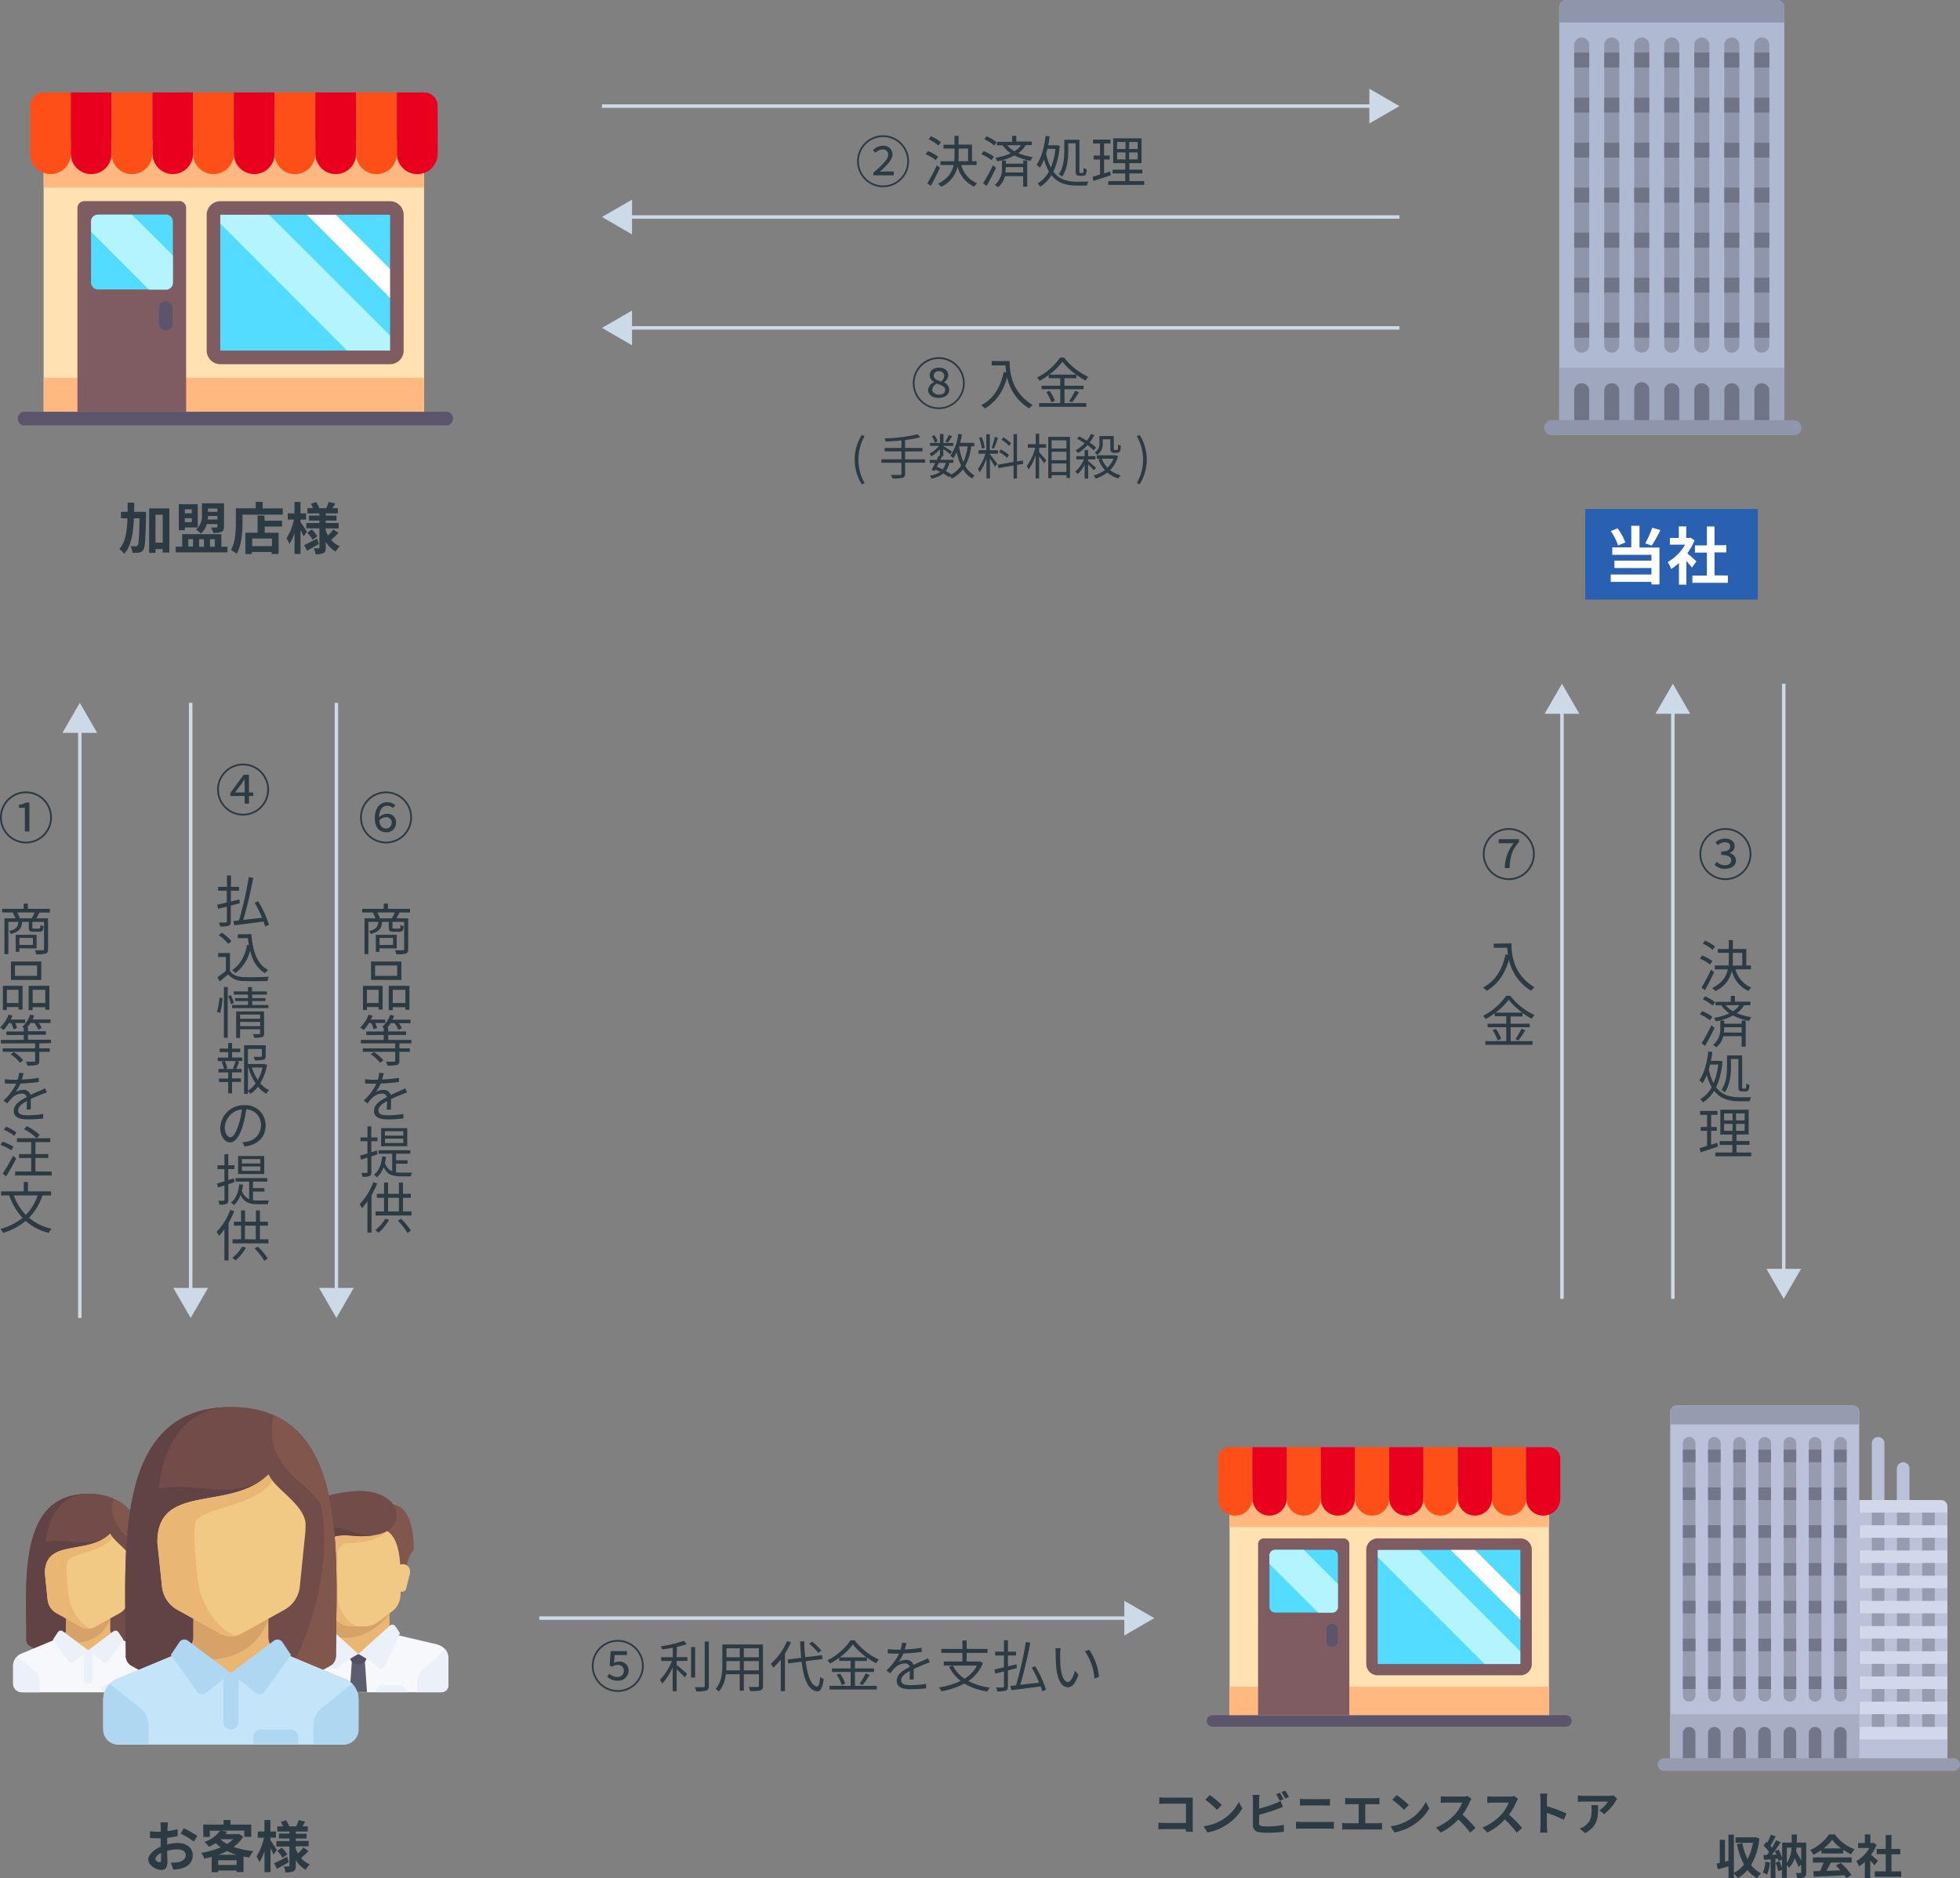 <svg id="レイヤー_1" data-name="レイヤー 1" xmlns="http://www.w3.org/2000/svg" viewBox="0 0 562.99 539.38"><rect x="0" y="0" width="562.99" height="539.38" fill="#808080" stroke="none"/><defs><style>.cls-1{fill:#2c3a43;}.cls-2{fill:#ffe1b2;}.cls-3{fill:#ffb980;}.cls-4{fill:#7e5c62;}.cls-5{fill:#5c546a;}.cls-6{fill:#ff4f19;}.cls-7{fill:#e9001e;}.cls-8{fill:#53dcff;}.cls-9{fill:#b3f4ff;}.cls-10{fill:#fff;}.cls-11{fill:#714c49;}.cls-12{fill:#614245;}.cls-13{fill:#81574d;}.cls-14{fill:#e9b773;}.cls-15{fill:#f6f8fc;}.cls-16{fill:#d7a267;}.cls-17{fill:#ecf1f9;}.cls-18{fill:#f2c885;}.cls-19{fill:#5c5d6f;}.cls-20{fill:#525163;}.cls-21{fill:#c4e5f9;}.cls-22{fill:#afd7f2;}.cls-23{fill:#afb9d2;}.cls-24{fill:#8f96ac;}.cls-25{fill:#9fa7bf;}.cls-26{fill:#707487;}.cls-27{fill:#2960b1;}.cls-28{fill:none;stroke:#ccd9e6;stroke-miterlimit:10;}.cls-29{fill:#ccd9e6;}.cls-30{fill:#bac1d8;}.cls-31{fill:#d2d8e9;}.cls-32{fill:#969baf;}.cls-33{fill:#a8adc4;}.cls-34{fill:#737689;}</style></defs><title>structure-convenience_sp</title><path class="cls-1" d="M96.29,177s0,.62,0,.86c-.14,6.82-.26,9.27-.75,10a1.7,1.7,0,0,1-1.23.82,9,9,0,0,1-1.94.06,4.59,4.59,0,0,0-.54-1.9c.64,0,1.22.06,1.52.06a.58.58,0,0,0,.54-.29c.3-.43.43-2.42.53-7.76H92.79c-.16,4.27-.72,7.86-2.79,10.23a5,5,0,0,0-1.39-1.39c1.79-2,2.23-5.09,2.34-8.83H89.09V177H91c0-.85,0-1.73,0-2.64h1.87c0,.9,0,1.78,0,2.64Zm6.69-1v12.68h-1.9v-1H99v1.1H97.17V176Zm-1.9,9.84v-8H99v8Z" transform="translate(-54.34 -30)"/><path class="cls-1" d="M119.69,187v1.63H104.8V187h1.87v-3.6h11.25V187Zm-12.26-4.74H105.7v-7.44h5.44v6.66h-3.71Zm0-6v1.15h2v-1.15Zm2,3.7v-1.14h-2v1.14Zm-1,7h1.36v-2.13h-1.36Zm5.3-6.45a5.13,5.13,0,0,1-1.74,2.75,7.3,7.3,0,0,0-1.33-1.2,5,5,0,0,0,1.68-4.3v-3.22h6.34v6.72c0,.82-.16,1.23-.74,1.49a5.51,5.51,0,0,1-2.32.3,6.41,6.41,0,0,0-.67-1.55c.64,0,1.34,0,1.55,0s.29-.06.29-.26v-.74Zm-2.19,4.32V187h1.39v-2.13Zm5.25-5.63v-1h-2.72c0,.3,0,.64-.08,1Zm-2.72-3.18V177h2.72v-.93Zm.59,8.82V187h1.39v-2.13Z" transform="translate(-54.34 -30)"/><path class="cls-1" d="M135.56,176v1.81H124v2.23c0,2.58-.24,6.53-1.68,9a8.77,8.77,0,0,0-1.65-1.07c1.31-2.29,1.42-5.65,1.42-8v-4h5.7v-1.84h2V176Zm-5.2,3.55h5v1.68h-5V183h4v6.1h-2v-.58h-5.68v.59h-1.86V183h3.51v-4.93h1.94Zm2.1,5.11h-5.68v2.18h5.68Z" transform="translate(-54.34 -30)"/><path class="cls-1" d="M141.54,184.07c-.19-.46-.53-1.19-.88-1.87v6.9h-1.73v-6a13.48,13.48,0,0,1-1.46,3.15,9.1,9.1,0,0,0-.83-1.68,16,16,0,0,0,2.14-5.36H137v-1.76h1.92v-3.3h1.73v3.3h1.6v1.76h-1.6v.7c.43.59,1.58,2.35,1.86,2.79Zm4.37,2.16c-1.12.66-2.37,1.36-3.39,1.92l-.82-1.6c.94-.43,2.35-1.15,3.71-1.86Zm5.65-3.17c-.67.69-1.49,1.46-2.11,2a6.57,6.57,0,0,0,2.5,1.81,7.11,7.11,0,0,0-1.2,1.54,7.59,7.59,0,0,1-2.83-2.82v1.66c0,.87-.16,1.31-.67,1.6a5.23,5.23,0,0,1-2.27.32,5.92,5.92,0,0,0-.51-1.7c.54,0,1.17,0,1.36,0s.26-.08.26-.27v-5.46h-3.76V180.2h3.76v-.7h-3v-1.42h3v-.64h-3.46v-1.49h1.63a9.14,9.14,0,0,0-.62-1.25l1.5-.51a8.48,8.48,0,0,1,.91,1.76h2c.24-.54.56-1.28.72-1.79l1.89.43c-.29.48-.58,1-.83,1.36h1.55v1.49h-3.44v.64H151v1.42h-3.1v.7h3.73v1.55h-3.73v.62a8.61,8.61,0,0,0,.66,1.41,12.55,12.55,0,0,0,1.55-1.73Zm-7.65-1a11,11,0,0,1,1.58,1.94l-1.36,1a11.24,11.24,0,0,0-1.52-2Z" transform="translate(-54.34 -30)"/><rect class="cls-2" x="12.54" y="44.11" width="109.27" height="76.1"/><rect class="cls-3" x="12.54" y="108.5" width="109.27" height="11.71"/><rect class="cls-3" x="12.54" y="40.2" width="109.27" height="13.66"/><path class="cls-4" d="M105.9,87.76H78.58a2,2,0,0,0-2,2v58.54h31.22V89.72a2,2,0,0,0-2-2Zm0,0" transform="translate(-54.34 -30)"/><path class="cls-5" d="M182,152.16H61a2,2,0,0,1,0-3.9H182a2,2,0,1,1,0,3.9Zm0,0" transform="translate(-54.34 -30)"/><path class="cls-5" d="M102,124.84a2,2,0,0,1-2-2V119a2,2,0,1,1,3.9,0v3.9a2,2,0,0,1-2,2Zm0,0" transform="translate(-54.34 -30)"/><path class="cls-6" d="M68.83,80A5.85,5.85,0,0,1,63,74.11V60.45a3.9,3.9,0,0,1,3.9-3.9h7.8V74.11A5.85,5.85,0,0,1,68.83,80Zm0,0" transform="translate(-54.34 -30)"/><path class="cls-7" d="M80.54,80a5.85,5.85,0,0,1-5.85-5.85V56.55H86.39V74.11A5.85,5.85,0,0,1,80.54,80Zm0,0" transform="translate(-54.34 -30)"/><path class="cls-6" d="M92.24,80a5.85,5.85,0,0,1-5.85-5.85V56.55H98.1V74.11A5.85,5.85,0,0,1,92.24,80Zm0,0" transform="translate(-54.34 -30)"/><path class="cls-7" d="M104,80a5.85,5.85,0,0,1-5.85-5.85V56.55H109.8V74.11A5.85,5.85,0,0,1,104,80Zm0,0" transform="translate(-54.34 -30)"/><path class="cls-6" d="M115.66,80a5.85,5.85,0,0,1-5.85-5.85V56.55h11.71V74.11A5.85,5.85,0,0,1,115.66,80Zm0,0" transform="translate(-54.34 -30)"/><path class="cls-7" d="M127.37,80a5.85,5.85,0,0,1-5.85-5.85V56.55h11.71V74.11A5.85,5.85,0,0,1,127.37,80Zm0,0" transform="translate(-54.34 -30)"/><path class="cls-6" d="M139.07,80a5.85,5.85,0,0,1-5.85-5.85V56.55h11.71V74.11A5.85,5.85,0,0,1,139.07,80Zm0,0" transform="translate(-54.34 -30)"/><path class="cls-7" d="M150.78,80a5.85,5.85,0,0,1-5.85-5.85V56.55h11.71V74.11A5.85,5.85,0,0,1,150.78,80Zm0,0" transform="translate(-54.34 -30)"/><path class="cls-6" d="M162.49,80a5.85,5.85,0,0,1-5.85-5.85V56.55h11.71V74.11A5.85,5.85,0,0,1,162.49,80Zm0,0" transform="translate(-54.34 -30)"/><path class="cls-7" d="M174.2,80a5.85,5.85,0,0,1-5.85-5.85V56.55h7.81a3.9,3.9,0,0,1,3.9,3.9V74.11A5.85,5.85,0,0,1,174.2,80Zm0,0" transform="translate(-54.34 -30)"/><path class="cls-8" d="M166.39,89.72H117.61a2,2,0,0,0-2,2v39a2,2,0,0,0,2,2h48.78a2,2,0,0,0,2-2v-39a2,2,0,0,0-2-2Zm0,0" transform="translate(-54.34 -30)"/><path class="cls-9" d="M156,132.64h10.34a2,2,0,0,0,2-2v-2.31L129.67,89.72h-14a1.92,1.92,0,0,0-1.62.92Zm0,0" transform="translate(-54.34 -30)"/><path class="cls-10" d="M140.55,89.72l27.79,27.79v-8.28L148.83,89.72Zm0,0" transform="translate(-54.34 -30)"/><path class="cls-4" d="M166.39,134.59H117.61a3.91,3.91,0,0,1-3.9-3.9v-39a3.91,3.91,0,0,1,3.9-3.9h48.78a3.91,3.91,0,0,1,3.9,3.9v39a3.91,3.91,0,0,1-3.9,3.9ZM117.61,91.67v39h48.78v-39Zm0,0" transform="translate(-54.34 -30)"/><path class="cls-8" d="M102,113.13H82.49a2,2,0,0,1-2-2V93.62a2,2,0,0,1,2-2H102a2,2,0,0,1,2,2v17.56a2,2,0,0,1-2,2Zm0,0" transform="translate(-54.34 -30)"/><path class="cls-9" d="M92.27,91.67H82.49a2,2,0,0,0-2,2v2.87l16.64,16.64H102a2,2,0,0,0,2-2v-7.83Zm0,0" transform="translate(-54.34 -30)"/><path class="cls-1" d="M102.35,559.71a12.88,12.88,0,0,1,3-.42c2.43,0,4.35,1.3,4.35,3.47,0,1.87-1,3.28-3.49,3.91a12.93,12.93,0,0,1-2.08.26l-.74-2a12.17,12.17,0,0,0,2-.11c1.28-.22,2.3-.88,2.3-2s-1-1.7-2.34-1.7a11.23,11.23,0,0,0-3,.43c0,1.26.08,2.48.08,3,0,2-.72,2.48-1.75,2.48-1.55,0-3.75-1.33-3.75-3,0-1.39,1.62-2.82,3.55-3.67,0-.37,0-.74,0-1.1v-1.33l-.85,0c-.72,0-1.52,0-2.21-.08l0-1.92a17.46,17.46,0,0,0,2.19.13l.91,0c0-.56,0-1,0-1.3a12.51,12.51,0,0,0-.11-1.39h2.18c0,.29-.1,1-.13,1.38s0,.74,0,1.14a21.9,21.9,0,0,0,2.91-.59l0,2c-.9.21-2,.37-3,.5,0,.48,0,1,0,1.42Zm-1.74,4.45c0-.4,0-1.12,0-2-1,.5-1.62,1.15-1.62,1.71s.74.93,1.15.93S100.6,564.71,100.6,564.16Zm6.53-9.12a35.05,35.05,0,0,1,3.89,2.22l-1,1.63a24.12,24.12,0,0,0-3.81-2.3Z" transform="translate(-54.34 -30)"/><path class="cls-1" d="M124.2,557.47a10.24,10.24,0,0,1-2.75,2.95,24.34,24.34,0,0,0,5.67,1.2,9.35,9.35,0,0,0-1.2,1.84c-.56-.08-1.1-.18-1.63-.27v4.45h-2v-.46H117v.5h-1.86v-4.39c-.7.19-1.41.35-2.13.5a6.48,6.48,0,0,0-.88-1.68,22.79,22.79,0,0,0,5.62-1.58,13.2,13.2,0,0,1-1.44-1.2,15.85,15.85,0,0,1-2,1.07,5.35,5.35,0,0,0-1.26-1.41,9.31,9.31,0,0,0,4.5-3.22h-2.95v1.78h-1.87V554h5.84v-1.3h2V554h5.94v3.5h-2v-1.78h-6.69l1.78.35c-.16.22-.34.45-.51.67h3.49l.32-.08Zm-1.89,8.13v-1.36H117v1.36Zm0-2.93a17.4,17.4,0,0,1-2.74-1.07,20.41,20.41,0,0,1-2.48,1.07Zm-4.61-4.4a9.2,9.2,0,0,0,1.87,1.31,9.21,9.21,0,0,0,1.76-1.38h-3.55Z" transform="translate(-54.34 -30)"/><path class="cls-1" d="M132.92,562.63c-.19-.46-.53-1.18-.88-1.87v6.9h-1.73v-6a13.47,13.47,0,0,1-1.46,3.15,9.12,9.12,0,0,0-.83-1.68,16,16,0,0,0,2.14-5.36h-1.78V556h1.92v-3.3H132V556h1.6v1.76H132v.71c.43.59,1.58,2.35,1.86,2.79Zm4.37,2.16c-1.12.66-2.37,1.36-3.39,1.92l-.82-1.6c.94-.43,2.35-1.15,3.71-1.86Zm5.65-3.17a28.82,28.82,0,0,1-2.11,2,6.56,6.56,0,0,0,2.5,1.81,7.09,7.09,0,0,0-1.2,1.54,7.6,7.6,0,0,1-2.83-2.82v1.66c0,.86-.16,1.31-.67,1.6a5.22,5.22,0,0,1-2.27.32,5.91,5.91,0,0,0-.51-1.7c.54,0,1.17,0,1.36,0s.26-.08.26-.27V560.3h-3.76v-1.55h3.76V558h-3v-1.42h3V556H134v-1.49h1.63a9.13,9.13,0,0,0-.62-1.25l1.5-.51a8.45,8.45,0,0,1,.91,1.76h2c.24-.54.56-1.28.72-1.79l1.89.43c-.29.48-.58,1-.83,1.36h1.55V556h-3.44v.64h3.1V558h-3.1v.7H143v1.55h-3.73v.63a8.65,8.65,0,0,0,.66,1.41,12.66,12.66,0,0,0,1.55-1.73Zm-7.65-1a11,11,0,0,1,1.58,1.94l-1.36,1a11.2,11.2,0,0,0-1.52-2Z" transform="translate(-54.34 -30)"/><path class="cls-11" d="M79.66,459c-20.05,0-17.83,24.39-17.74,42.06a1.89,1.89,0,0,0,.92,1.61,33.85,33.85,0,0,0,33.63,0,1.89,1.89,0,0,0,.92-1.61C97.49,483.41,99.72,459,79.66,459Z" transform="translate(-54.34 -30)"/><path class="cls-12" d="M78.37,459.08c-18.65,1-16.54,24.73-16.45,42a1.89,1.89,0,0,0,.92,1.61,33.24,33.24,0,0,0,16.81,4.47l5.07-35.48" transform="translate(-54.34 -30)"/><path class="cls-11" d="M79.66,459c-11.4,0-12.19,13.78-12.19,13.78,6.57-1.11,10.61,1.66,17.26-1.11l-5.07,35.48a33.24,33.24,0,0,0,16.81-4.47,1.89,1.89,0,0,0,.92-1.61C97.49,483.41,99.72,459,79.66,459Z" transform="translate(-54.34 -30)"/><path class="cls-13" d="M97.4,501.09c.08-15.19,1.72-35.31-10.54-40.68-.21,1.11-.6,4.21.41,6.23,2.53,5.07,5.07,5.07,7.6,8.87,2.53,13.94-4.84,28.73-7.29,30.74h0a31.87,31.87,0,0,0,8.9-3.54,1.89,1.89,0,0,0,.92-1.61Z" transform="translate(-54.34 -30)"/><path class="cls-14" d="M98.86,504.93l-11.31-4.71A2.53,2.53,0,0,1,86,497.88v-3.06H73.33v3.06a2.53,2.53,0,0,1-1.56,2.34l-11.31,4.71a3.8,3.8,0,0,0-2.34,3.51v5.07A2.53,2.53,0,0,0,60.66,516h38a2.53,2.53,0,0,0,2.53-2.53v-5.07a3.8,3.8,0,0,0-2.34-3.51Z" transform="translate(-54.34 -30)"/><path class="cls-15" d="M98.86,504.93l-10.93-4.55-8.27,3.57-8.27-3.57-10.93,4.55a3.8,3.8,0,0,0-2.34,3.51v5.07A2.53,2.53,0,0,0,60.66,516h38a2.53,2.53,0,0,0,2.53-2.53v-5.07a3.8,3.8,0,0,0-2.34-3.51Z" transform="translate(-54.34 -30)"/><path class="cls-16" d="M86,494.82H73.33v3.06a2.53,2.53,0,0,1-1.56,2.34L70,501c13.51,3.45,16-6.14,16-6.14Z" transform="translate(-54.34 -30)"/><path class="cls-17" d="M64.3,509.83l-5.09-4a3.79,3.79,0,0,0-1.09,2.65v5.07A2.53,2.53,0,0,0,60.66,516h5.07V512.8a3.8,3.8,0,0,0-1.43-3Z" transform="translate(-54.34 -30)"/><path class="cls-17" d="M101.2,513.51v-5.07a3.79,3.79,0,0,0-1.07-2.64l-5.1,4a3.8,3.8,0,0,0-1.43,3V516h5.07a2.53,2.53,0,0,0,2.53-2.53Z" transform="translate(-54.34 -30)"/><path class="cls-17" d="M79.85,513.51h-.38a1.08,1.08,0,0,1-1.08-1.08v-8.48h2.53v8.48a1.08,1.08,0,0,1-1.08,1.08Z" transform="translate(-54.34 -30)"/><path class="cls-17" d="M79.66,503.95l-7.25-5.44a1,1,0,0,0-1.45.25l-1.43,2.15L74,507.13a1,1,0,0,0,1.46.2l4.23-3.39Z" transform="translate(-54.34 -30)"/><path class="cls-17" d="M79.66,503.95l7.25-5.44a1,1,0,0,1,1.45.25l1.43,2.15-4.45,6.22a1,1,0,0,1-1.46.2l-4.23-3.39Z" transform="translate(-54.34 -30)"/><path class="cls-18" d="M86,470.43c-6.33,6.33-18.77,1.27-18.77,11.4L68,489.3a5.07,5.07,0,0,0,2.59,4l7.21,4a3.8,3.8,0,0,0,3.69,0l7.21-4a5.07,5.07,0,0,0,2.59-4l.91-8.87a14,14,0,0,0,.06-1.9c-.47-3.23-5-5.57-6.28-8.1Z" transform="translate(-54.34 -30)"/><path class="cls-14" d="M67.23,481.83,68,489.3a5.07,5.07,0,0,0,2.59,4l7.21,4a3.78,3.78,0,0,0,2.58.39h0s-3.64-1.1-5.8-7c-.66-1.8-1.58-11.3-.79-12.46,1.57-2.3,10.29-2.53,12.87-6.79q-.19-.24-.35-.47l0,0a4.82,4.82,0,0,1-.3-.51c-6.34,6.33-18.77,1.27-18.77,11.4Z" transform="translate(-54.34 -30)"/><path class="cls-17" d="M88.91,513.51H85.62a2.15,2.15,0,0,0-2.15,2.15V516h7.6v-.38a2.15,2.15,0,0,0-2.15-2.15Z" transform="translate(-54.34 -30)"/><polygon class="cls-14" points="111.88 469.04 111.88 462.08 93.99 462.08 93.99 469.04 102.94 476.99 111.88 469.04 111.88 469.04"/><path class="cls-15" d="M180.06,502.3l-12.3-2.89a2,2,0,0,1-.52-.21l-10,5.81-9.57-6.09a2,2,0,0,1-.91.49l-12.3,2.89a4,4,0,0,0-3.07,3.87V514a2,2,0,0,0,2,2h47.72a2,2,0,0,0,2-2v-7.79a4,4,0,0,0-3.07-3.87Z" transform="translate(-54.34 -30)"/><path class="cls-16" d="M148.33,492.08v7.34c11.27,4.06,17.89-6.1,17.89-6.1v-1.24Z" transform="translate(-54.34 -30)"/><path class="cls-18" d="M144.35,469.22l.87,19.06a6,6,0,0,0,2.38,4.5l4.11,3.08a6,6,0,0,0,3.58,1.19h4a6,6,0,0,0,3.58-1.19l4.11-3.08a6,6,0,0,0,2.38-4.5l.87-19.06Z" transform="translate(-54.34 -30)"/><path class="cls-14" d="M154.29,473.19c4,0,9.94-1,11.36-4h-21.3l.87,19.06a6,6,0,0,0,2.38,4.5l4.11,3.08a6,6,0,0,0,3.58,1.19h2c-2,0-6-4-6-8.95V476.18a3.17,3.17,0,0,1,3-3Z" transform="translate(-54.34 -30)"/><path class="cls-17" d="M175.83,509.49l6.44-5.79a4,4,0,0,1,.86,2.46V514a2,2,0,0,1-2,2h-7v-2.75a5,5,0,0,1,1.65-3.7Z" transform="translate(-54.34 -30)"/><polygon class="cls-19" points="105.42 485.94 100.45 485.94 101.07 476.99 104.8 476.99 105.42 485.94 105.42 485.94"/><path class="cls-20" d="M159.76,505h-5v.57A2.41,2.41,0,0,0,157.2,508h.15a2.41,2.41,0,0,0,2.41-2.41V505Z" transform="translate(-54.34 -30)"/><path class="cls-17" d="M148.19,496.83l9.09,8.18a34.27,34.27,0,0,0-5.69,3.87,1.28,1.28,0,0,1-2-.45L145.35,499l1.35-2a1,1,0,0,1,1.49-.19Z" transform="translate(-54.34 -30)"/><path class="cls-17" d="M166.36,496.83,157.28,505a34.27,34.27,0,0,1,5.69,3.87,1.28,1.28,0,0,0,2-.45l4.27-9.39-1.35-2a1,1,0,0,0-1.49-.19Z" transform="translate(-54.34 -30)"/><path class="cls-13" d="M163.3,462.63l.93,6.59c4.25.85,4.87,7.53,5,9.43a2,2,0,0,0,.31,1l1.62,2.52s-.56-4.16,2-7c0,0,.87-16.53-9.81-12.55Z" transform="translate(-54.34 -30)"/><path class="cls-18" d="M172.13,481.72,171,486.21a1.2,1.2,0,0,1-1.16.91h0a1.2,1.2,0,0,1-1.19-1l-.57-4.59a2.06,2.06,0,0,1,2-2.31h0a2.06,2.06,0,0,1,2,2.56Z" transform="translate(-54.34 -30)"/><path class="cls-11" d="M145.31,460.85l1.47,1c-6.65,4.91-5.41,13.33-5.41,13.33,2,2,2,7,2,7l2-2s-.77-5.74,3-8c3.48-2.05,6.52-1,9.63-1,8.33,0,10.66-3.14,10.25-7-.21-2-3.23-6.1-10.94-6-3.11.05-8.95,1-12,2.57Z" transform="translate(-54.34 -30)"/><path class="cls-12" d="M144.73,470.34a10.92,10.92,0,0,1,2.05-8.48c-6.65,4.91-5.41,13.33-5.41,13.33,2,2,2,7,2,7l2-2s-.77-5.74,3-8c3.48-2.05,6.52-1,9.63-1a24.45,24.45,0,0,0,3.58-.25c-6.41.21-10.19-4.64-16.82-.62Z" transform="translate(-54.34 -30)"/><path class="cls-14" d="M142.43,481.72l1.12,4.49a1.2,1.2,0,0,0,1.16.91h0a1.2,1.2,0,0,0,1.19-1l.57-4.59a2.06,2.06,0,0,0-2-2.31h0a2.06,2.06,0,0,0-2,2.56Z" transform="translate(-54.34 -30)"/><path class="cls-17" d="M169.21,514h-5a2,2,0,0,0-2,2h8.95a2,2,0,0,0-2-2Z" transform="translate(-54.34 -30)"/><path class="cls-11" d="M120.66,434.09c-34.09,0-30.31,41.46-30.16,71.5a3.21,3.21,0,0,0,1.57,2.74,57.54,57.54,0,0,0,57.17,0,3.21,3.21,0,0,0,1.57-2.74c.16-30,3.94-71.5-30.16-71.5Z" transform="translate(-54.34 -30)"/><path class="cls-12" d="M118.46,434.18c-31.71,1.78-28.11,42-28,71.42a3.21,3.21,0,0,0,1.57,2.74,56.51,56.51,0,0,0,28.58,7.6l8.62-60.31" transform="translate(-54.34 -30)"/><path class="cls-11" d="M120.66,434.09c-19.38,0-20.73,23.42-20.73,23.42,11.17-1.88,18,2.83,29.35-1.88l-8.62,60.31a56.51,56.51,0,0,0,28.58-7.6,3.21,3.21,0,0,0,1.57-2.74c.16-30,3.94-71.5-30.16-71.5Z" transform="translate(-54.34 -30)"/><path class="cls-13" d="M150.82,505.59c.13-25.82,2.92-60-17.92-69.16-.36,1.89-1,7.16.69,10.58,4.31,8.62,8.62,8.62,12.92,15.08,4.31,23.69-8.23,48.84-12.4,52.26h0a54.17,54.17,0,0,0,15.13-6,3.21,3.21,0,0,0,1.57-2.74Z" transform="translate(-54.34 -30)"/><path class="cls-14" d="M153.3,512.13l-19.22-8a4.31,4.31,0,0,1-2.65-4v-5.21H109.89v5.21a4.31,4.31,0,0,1-2.65,4l-19.22,8a6.46,6.46,0,0,0-4,6v8.62A4.31,4.31,0,0,0,88.35,531H153a4.31,4.31,0,0,0,4.31-4.31v-8.62a6.46,6.46,0,0,0-4-6Z" transform="translate(-54.34 -30)"/><path class="cls-21" d="M153.3,512.13l-18.58-7.74-14.06,6.07-14.06-6.07L88,512.13a6.46,6.46,0,0,0-4,6v8.62A4.31,4.31,0,0,0,88.35,531H153a4.31,4.31,0,0,0,4.31-4.31v-8.62a6.46,6.46,0,0,0-4-6Z" transform="translate(-54.34 -30)"/><path class="cls-16" d="M131.43,494.94H109.89v5.21a4.31,4.31,0,0,1-2.65,4l-3,1.25c23,5.86,27.19-10.43,27.19-10.43Z" transform="translate(-54.34 -30)"/><path class="cls-22" d="M94.54,520.46l-8.65-6.88A6.45,6.45,0,0,0,84,518.09v8.62A4.31,4.31,0,0,0,88.35,531H97v-5.51a6.46,6.46,0,0,0-2.43-5Z" transform="translate(-54.34 -30)"/><path class="cls-22" d="M157.28,526.71v-8.62a6.45,6.45,0,0,0-1.82-4.48l-8.67,6.85a6.46,6.46,0,0,0-2.42,5V531H153a4.31,4.31,0,0,0,4.31-4.31Z" transform="translate(-54.34 -30)"/><path class="cls-22" d="M120.66,526.71h0a2.15,2.15,0,0,1-2.15-2.15v-14.1h4.31v14.1a2.15,2.15,0,0,1-2.15,2.15Z" transform="translate(-54.34 -30)"/><path class="cls-22" d="M120.66,510.45l-12.33-9.25a1.72,1.72,0,0,0-2.47.42l-2.44,3.65L111,515.86a1.72,1.72,0,0,0,2.48.34l7.19-5.76Z" transform="translate(-54.34 -30)"/><path class="cls-22" d="M120.66,510.45,133,501.21a1.72,1.72,0,0,1,2.47.42l2.44,3.65-7.56,10.58a1.72,1.72,0,0,1-2.48.34l-7.19-5.76Z" transform="translate(-54.34 -30)"/><path class="cls-18" d="M131.43,453.48c-10.77,10.77-31.9,2.15-31.9,19.38l1.34,12.69a8.61,8.61,0,0,0,4.4,6.75l12.26,6.81a6.46,6.46,0,0,0,6.28,0l12.26-6.81a8.62,8.62,0,0,0,4.4-6.75L142,470.48a23.74,23.74,0,0,0,.1-3.22c-.81-5.48-8.52-9.47-10.67-13.78Z" transform="translate(-54.34 -30)"/><path class="cls-14" d="M99.53,472.86l1.34,12.69a8.61,8.61,0,0,0,4.4,6.75l12.26,6.81a6.43,6.43,0,0,0,4.39.66h0s-6.18-1.87-9.86-11.84c-1.13-3.05-2.69-19.21-1.35-21.18,2.66-3.9,17.5-4.31,21.88-11.55q-.33-.4-.6-.81l0-.07a8.15,8.15,0,0,1-.51-.86c-10.77,10.77-31.9,2.15-31.9,19.38Z" transform="translate(-54.34 -30)"/><path class="cls-22" d="M137.89,526.71h-8.62a2.15,2.15,0,0,0-2.15,2.15V531H140v-2.15a2.15,2.15,0,0,0-2.15-2.15Z" transform="translate(-54.34 -30)"/><path class="cls-23" d="M566.87,152.84H502.21V32.16A2.16,2.16,0,0,1,504.37,30h60.34a2.16,2.16,0,0,1,2.16,2.16Z" transform="translate(-54.34 -30)"/><path class="cls-24" d="M508.68,131.29h0a2.16,2.16,0,0,1-2.16-2.16V42.93a2.16,2.16,0,0,1,2.16-2.16h0a2.16,2.16,0,0,1,2.16,2.16v86.21A2.16,2.16,0,0,1,508.68,131.29Z" transform="translate(-54.34 -30)"/><rect class="cls-25" x="447.87" y="105.6" width="64.66" height="17.24"/><path class="cls-26" d="M510.83,150.69v-8.62a2.16,2.16,0,0,0-4.31,0v8.62Z" transform="translate(-54.34 -30)"/><path class="cls-24" d="M517.3,131.29h0a2.16,2.16,0,0,1-2.16-2.16V42.93a2.16,2.16,0,0,1,2.16-2.16h0a2.16,2.16,0,0,1,2.16,2.16v86.21A2.16,2.16,0,0,1,517.3,131.29Z" transform="translate(-54.34 -30)"/><path class="cls-26" d="M519.45,150.69v-8.62a2.16,2.16,0,0,0-4.31,0v8.62Z" transform="translate(-54.34 -30)"/><path class="cls-24" d="M525.92,131.29h0a2.16,2.16,0,0,1-2.16-2.16V42.93a2.16,2.16,0,0,1,2.16-2.16h0a2.16,2.16,0,0,1,2.16,2.16v86.21A2.16,2.16,0,0,1,525.92,131.29Z" transform="translate(-54.34 -30)"/><path class="cls-26" d="M528.07,150.69v-8.62a2.16,2.16,0,1,0-4.31,0v8.62Z" transform="translate(-54.34 -30)"/><path class="cls-24" d="M534.54,131.29h0a2.16,2.16,0,0,1-2.16-2.16V42.93a2.16,2.16,0,0,1,2.16-2.16h0a2.16,2.16,0,0,1,2.16,2.16v86.21A2.16,2.16,0,0,1,534.54,131.29Z" transform="translate(-54.34 -30)"/><path class="cls-26" d="M536.7,150.69v-8.62a2.16,2.16,0,0,0-4.31,0v8.62Z" transform="translate(-54.34 -30)"/><path class="cls-24" d="M543.16,131.29h0a2.16,2.16,0,0,1-2.16-2.16V42.93a2.16,2.16,0,0,1,2.16-2.16h0a2.16,2.16,0,0,1,2.16,2.16v86.21A2.16,2.16,0,0,1,543.16,131.29Z" transform="translate(-54.34 -30)"/><path class="cls-26" d="M545.32,150.69v-8.62a2.16,2.16,0,0,0-4.31,0v8.62Z" transform="translate(-54.34 -30)"/><path class="cls-24" d="M551.78,131.29h0a2.16,2.16,0,0,1-2.16-2.16V42.93a2.16,2.16,0,0,1,2.16-2.16h0a2.16,2.16,0,0,1,2.16,2.16v86.21A2.16,2.16,0,0,1,551.78,131.29Z" transform="translate(-54.34 -30)"/><path class="cls-26" d="M553.94,150.69v-8.62a2.16,2.16,0,0,0-4.31,0v8.62Z" transform="translate(-54.34 -30)"/><path class="cls-24" d="M560.4,131.29h0a2.16,2.16,0,0,1-2.16-2.16V42.93a2.16,2.16,0,0,1,2.16-2.16h0a2.16,2.16,0,0,1,2.16,2.16v86.21A2.16,2.16,0,0,1,560.4,131.29Z" transform="translate(-54.34 -30)"/><path class="cls-26" d="M562.56,150.69v-8.62a2.16,2.16,0,0,0-4.31,0v8.62Z" transform="translate(-54.34 -30)"/><rect class="cls-26" x="452.18" y="92.67" width="4.31" height="4.31"/><rect class="cls-26" x="460.8" y="92.67" width="4.31" height="4.31"/><rect class="cls-26" x="469.42" y="92.67" width="4.31" height="4.31"/><rect class="cls-26" x="478.04" y="92.67" width="4.31" height="4.31"/><rect class="cls-26" x="486.67" y="92.67" width="4.31" height="4.31"/><rect class="cls-26" x="495.29" y="92.67" width="4.31" height="4.31"/><rect class="cls-26" x="503.91" y="92.67" width="4.31" height="4.31"/><rect class="cls-26" x="452.18" y="79.74" width="4.31" height="4.31"/><rect class="cls-26" x="460.8" y="79.74" width="4.31" height="4.31"/><rect class="cls-26" x="469.42" y="79.74" width="4.31" height="4.31"/><rect class="cls-26" x="478.04" y="79.74" width="4.31" height="4.31"/><rect class="cls-26" x="486.67" y="79.74" width="4.31" height="4.31"/><rect class="cls-26" x="495.29" y="79.74" width="4.31" height="4.31"/><rect class="cls-26" x="503.91" y="79.74" width="4.31" height="4.31"/><rect class="cls-26" x="452.18" y="66.81" width="4.31" height="4.31"/><rect class="cls-26" x="460.8" y="66.81" width="4.31" height="4.31"/><rect class="cls-26" x="469.42" y="66.81" width="4.31" height="4.31"/><rect class="cls-26" x="478.04" y="66.81" width="4.31" height="4.31"/><rect class="cls-26" x="486.67" y="66.81" width="4.31" height="4.31"/><rect class="cls-26" x="495.29" y="66.81" width="4.31" height="4.31"/><rect class="cls-26" x="503.91" y="66.81" width="4.31" height="4.31"/><rect class="cls-26" x="452.18" y="53.88" width="4.31" height="4.31"/><rect class="cls-26" x="460.8" y="53.88" width="4.31" height="4.31"/><rect class="cls-26" x="469.42" y="53.88" width="4.31" height="4.31"/><rect class="cls-26" x="478.04" y="53.88" width="4.31" height="4.31"/><rect class="cls-26" x="486.67" y="53.88" width="4.31" height="4.31"/><rect class="cls-26" x="495.29" y="53.88" width="4.31" height="4.31"/><rect class="cls-26" x="503.91" y="53.88" width="4.31" height="4.31"/><rect class="cls-26" x="452.18" y="40.95" width="4.31" height="4.31"/><rect class="cls-26" x="460.8" y="40.95" width="4.31" height="4.31"/><rect class="cls-26" x="469.42" y="40.95" width="4.31" height="4.31"/><rect class="cls-26" x="478.04" y="40.95" width="4.31" height="4.31"/><rect class="cls-26" x="486.67" y="40.95" width="4.31" height="4.31"/><rect class="cls-26" x="495.29" y="40.95" width="4.31" height="4.31"/><rect class="cls-26" x="503.91" y="40.95" width="4.31" height="4.31"/><rect class="cls-26" x="452.18" y="28.02" width="4.31" height="4.31"/><rect class="cls-26" x="460.8" y="28.02" width="4.31" height="4.31"/><rect class="cls-26" x="469.42" y="28.02" width="4.31" height="4.31"/><rect class="cls-26" x="478.04" y="28.02" width="4.31" height="4.31"/><rect class="cls-26" x="486.67" y="28.02" width="4.31" height="4.31"/><rect class="cls-26" x="495.29" y="28.02" width="4.31" height="4.31"/><rect class="cls-26" x="503.91" y="28.02" width="4.31" height="4.31"/><rect class="cls-26" x="452.18" y="15.09" width="4.31" height="4.31"/><rect class="cls-26" x="460.8" y="15.09" width="4.31" height="4.31"/><rect class="cls-26" x="469.42" y="15.09" width="4.31" height="4.31"/><rect class="cls-26" x="478.04" y="15.09" width="4.31" height="4.31"/><rect class="cls-26" x="486.67" y="15.09" width="4.31" height="4.31"/><rect class="cls-26" x="495.29" y="15.09" width="4.31" height="4.31"/><rect class="cls-26" x="503.91" y="15.09" width="4.31" height="4.31"/><path class="cls-24" d="M566.87,36.47H502.21V32.16A2.16,2.16,0,0,1,504.37,30h60.34a2.16,2.16,0,0,1,2.16,2.16Z" transform="translate(-54.34 -30)"/><path class="cls-24" d="M569.65,155H500.06a2.16,2.16,0,0,1-2.16-2.16h0a2.16,2.16,0,0,1,2.16-2.16h69.59a2.16,2.16,0,0,1,2.16,2.16h0A2.16,2.16,0,0,1,569.65,155Z" transform="translate(-54.34 -30)"/><rect class="cls-27" x="455.34" y="146.18" width="49.57" height="26"/><path class="cls-10" d="M519.13,186.65a17,17,0,0,0-2.11-4.14l1.95-.77a16.06,16.06,0,0,1,2.23,4.05Zm6.14.59H531v10.61H528.7v-.74H517V195H528.7v-1.87H518.06V191H528.7v-1.66H517.45v-2.14h5.46V181h2.36Zm6-5a40.45,40.45,0,0,1-2.48,4.45l-1.87-.65a25.79,25.79,0,0,0,2-4.5Z" transform="translate(-54.34 -30)"/><path class="cls-10" d="M540.33,193c-.38-.5-1-1.22-1.6-1.89v6.79H536.6v-6.21a14.87,14.87,0,0,1-2.23,1.73,8.6,8.6,0,0,0-1-2,13.53,13.53,0,0,0,5-5H534v-1.93h2.56v-3.31h2.13v3.31h.81l.38-.09,1.21.77A17.46,17.46,0,0,1,539,188.9c.86.7,2.25,1.95,2.63,2.3Zm10.32,2.29v2.09H540.46v-2.09h4.16v-6.59H541.2v-2.07h3.42V181.2h2.2v5.38h3.4v2.07h-3.4v6.59Z" transform="translate(-54.34 -30)"/><path class="cls-1" d="M542.49,275.28a7.46,7.46,0,1,1,7.46,7.46A7.47,7.47,0,0,1,542.49,275.28Zm14.41,0a6.95,6.95,0,1,0-6.95,6.95A6.94,6.94,0,0,0,556.9,275.28Zm-10.08,3.06.64-.85a3.29,3.29,0,0,0,2.38,1c1,0,1.78-.56,1.78-1.41s-.7-1.54-2.88-1.54v-1c1.91,0,2.58-.59,2.58-1.42s-.58-1.23-1.52-1.23a2.78,2.78,0,0,0-2,.83l-.69-.82a3.87,3.87,0,0,1,2.67-1.06c1.65,0,2.82.78,2.82,2.19A2.09,2.09,0,0,1,551,275v0a2.25,2.25,0,0,1,2,2.11c0,1.49-1.38,2.4-3.09,2.4A4.07,4.07,0,0,1,546.82,278.34Z" transform="translate(-54.34 -30)"/><path class="cls-1" d="M545.52,307a12.4,12.4,0,0,0-2.91-1.7l.66-.9a12.83,12.83,0,0,1,2.93,1.6Zm1.18,2.19c-.77,1.7-1.78,3.68-2.62,5.19l-1-.75a50.19,50.19,0,0,0,2.74-5.17Zm-.42-6.4a12.36,12.36,0,0,0-2.83-1.79l.64-.86a11.17,11.17,0,0,1,2.88,1.71Zm6.55,5.6a7.8,7.8,0,0,0,4.56,5.23,3.84,3.84,0,0,0-.82,1,8.73,8.73,0,0,1-4.79-5.79,8.18,8.18,0,0,1-4.71,5.79,5.84,5.84,0,0,0-.93-.85c2.93-1.46,4.07-3.35,4.5-5.39H546.9v-1.1h3.94a17.69,17.69,0,0,0,.08-1.86v-1.78h-3.15v-1.1h3.15V300h1.17v2.53h3.86v4.74h1.33v1.1Zm-.75-2.94c0,.61,0,1.23-.06,1.84h2.77v-3.63h-2.71Z" transform="translate(-54.34 -30)"/><path class="cls-1" d="M545.52,323a12.4,12.4,0,0,0-2.91-1.7l.66-.9a12.83,12.83,0,0,1,2.93,1.6Zm1.3,2.19c-.79,1.7-1.84,3.7-2.72,5.19l-1-.75a52.16,52.16,0,0,0,2.83-5.17Zm-.53-6.4a11.85,11.85,0,0,0-2.83-1.79l.64-.86a11.44,11.44,0,0,1,2.88,1.71Zm8.32,4.29h1.17v7.51h-1.17v-3h-5.27a5.78,5.78,0,0,1-2,3.19,5.73,5.73,0,0,0-.93-.67,5.92,5.92,0,0,0,2.06-4.95v-2.07h1.14V324h5Zm.69-4.37a7.37,7.37,0,0,1-2.08,2.26,19.66,19.66,0,0,0,4.19,1.17,3.13,3.13,0,0,0-.66,1.06,18.89,18.89,0,0,1-4.62-1.55,17.69,17.69,0,0,1-4.9,1.68,4.75,4.75,0,0,0-.59-1,17.44,17.44,0,0,0,4.45-1.3,9,9,0,0,1-2.32-2.3h-1.65v-1h4.37V316h1.2v1.66h4.43v1Zm-.69,7.84V325h-5v.11a10.92,10.92,0,0,1-.08,1.41ZM550,318.69a8,8,0,0,0,2.11,1.73,6.36,6.36,0,0,0,1.84-1.73Z" transform="translate(-54.34 -30)"/><path class="cls-1" d="M557.36,345.12a4,4,0,0,0-.45,1.15h-2.75c-2.91,0-5.54-.56-7.44-3a10.07,10.07,0,0,1-3.23,3.33,5.34,5.34,0,0,0-.74-.94,8.79,8.79,0,0,0,3.25-3.44,14.22,14.22,0,0,1-1.41-3.49,11.61,11.61,0,0,1-1.23,2.38,6,6,0,0,0-.91-.86c1.41-1.92,2.18-5,2.59-8.29l1.17.16c-.11.86-.26,1.73-.43,2.54h2.4l.22,0,.71.14a21.64,21.64,0,0,1-1.83,7.46c1.79,2.37,4.27,2.87,6.95,2.87Zm-11.81-9.4c-.13.46-.24.93-.37,1.38a15.51,15.51,0,0,0,1.36,4,19.3,19.3,0,0,0,1.34-5.38Zm6,.53c0,2.18-.27,5.3-1.76,7.44a3.47,3.47,0,0,0-1-.64c1.44-2,1.62-4.8,1.62-6.82V333.1h4.34v9c0,.46,0,.53.27.53h.64c.22,0,.27-.27.3-1.44a2.81,2.81,0,0,0,.9.38c-.08,1.46-.35,1.89-1.09,1.89h-.94c-.94,0-1.15-.32-1.15-1.39v-7.94h-2.16Z" transform="translate(-54.34 -30)"/><path class="cls-1" d="M547.81,359.28c-1.71.58-3.54,1.2-5,1.67l-.27-1.2c.59-.18,1.33-.4,2.14-.67v-4.31h-1.82v-1.12h1.82v-3.47h-2v-1.12h5v1.12h-1.84v3.47h1.62v1.12h-1.62v4l1.75-.58Zm9.56,1.7v1.09H547.06V361h4.87v-2.19h-3.63V357.7h3.63v-1.87h-3.44V348.7h8.13v7.12h-3.49v1.87h3.73v1.09h-3.73V361Zm-7.79-9.22H552v-2h-2.43Zm0,3H552v-2h-2.43Zm5.91-5H553v2h2.45Zm0,3H553v2h2.45Z" transform="translate(-54.34 -30)"/><path class="cls-1" d="M480.27,275.28a7.46,7.46,0,1,1,7.46,7.46A7.47,7.47,0,0,1,480.27,275.28Zm14.41,0a6.95,6.95,0,1,0-6.95,6.95A6.94,6.94,0,0,0,494.67,275.28Zm-5.52-3.12h-4.32V271h5.83v.8c-2.14,2.46-2.56,4.26-2.72,7.49h-1.36A11.17,11.17,0,0,1,489.15,272.16Z" transform="translate(-54.34 -30)"/><path class="cls-1" d="M488.49,300.94c0,2.83.37,8.87,6.64,12.6a5.63,5.63,0,0,0-1,1,13.82,13.82,0,0,1-6.36-8.92c-1.18,4.15-3.2,7.06-6.39,8.93a7.75,7.75,0,0,0-1.07-.94c3.54-1.84,5.51-5.06,6.48-9.54l.7.11c-.11-.74-.18-1.44-.21-2H483.4v-1.18Z" transform="translate(-54.34 -30)"/><path class="cls-1" d="M488.27,329h6.26v1.06H481V329H487v-4h-5.36v-1H487v-2.15h-3.3V321a21.62,21.62,0,0,1-2.64,1.66,3.78,3.78,0,0,0-.72-.93,17.94,17.94,0,0,0,6.63-5.75h1.19a18.84,18.84,0,0,0,6.95,5.54,5.38,5.38,0,0,0-.77,1.06,20.31,20.31,0,0,1-2.67-1.66v1h-3.42V324h5.49v1h-5.49ZM484,325.49a10.37,10.37,0,0,1,1.52,2.85l-1,.46a11.1,11.1,0,0,0-1.46-2.95Zm7.64-4.67a18.79,18.79,0,0,1-3.94-3.71,17.54,17.54,0,0,1-3.75,3.71Zm-2,7.59a18.61,18.61,0,0,0,1.71-2.95l1.12.43a26.51,26.51,0,0,1-2,2.91Z" transform="translate(-54.34 -30)"/><line class="cls-28" x1="480.51" y1="203.53" x2="480.51" y2="373.02"/><polygon class="cls-29" points="475.52 204.99 480.51 196.36 485.5 204.99 475.52 204.99"/><line class="cls-28" x1="512.36" y1="196.36" x2="512.36" y2="365.85"/><polygon class="cls-29" points="507.38 364.39 512.36 373.02 517.35 364.39 507.38 364.39"/><line class="cls-28" x1="448.66" y1="203.53" x2="448.66" y2="373.02"/><polygon class="cls-29" points="443.67 204.99 448.66 196.36 453.65 204.99 443.67 204.99"/><path class="cls-1" d="M300.53,76.31A7.46,7.46,0,1,1,308,83.77,7.47,7.47,0,0,1,300.53,76.31Zm14.41,0A6.95,6.95,0,1,0,308,83.26,6.94,6.94,0,0,0,314.94,76.31Zm-9.72,3.28c2.69-2.35,4.23-3.83,4.23-5.14a1.42,1.42,0,0,0-1.63-1.52,2.88,2.88,0,0,0-2,.94l-.75-.7a3.75,3.75,0,0,1,2.83-1.3,2.48,2.48,0,0,1,2.79,2.48c0,1.54-1.57,3.09-3.6,4.95.48,0,1.07-.06,1.63-.06h2.35v1.12h-5.89Z" transform="translate(-54.34 -30)"/><path class="cls-1" d="M323.14,76a12.38,12.38,0,0,0-2.91-1.7l.66-.9a12.86,12.86,0,0,1,2.93,1.6Zm1.18,2.19c-.77,1.7-1.78,3.68-2.62,5.19l-1-.75a50,50,0,0,0,2.74-5.17Zm-.42-6.4A12.32,12.32,0,0,0,321.08,70l.64-.86a11.15,11.15,0,0,1,2.88,1.71Zm6.55,5.6A7.8,7.8,0,0,0,335,82.63a3.84,3.84,0,0,0-.82,1,8.74,8.74,0,0,1-4.79-5.79,8.18,8.18,0,0,1-4.71,5.79,5.89,5.89,0,0,0-.93-.85c2.93-1.46,4.07-3.35,4.5-5.39h-3.76V76.3h3.94a17.69,17.69,0,0,0,.08-1.86V72.66h-3.15v-1.1h3.15V69h1.17v2.53h3.86V76.3h1.33v1.1Zm-.75-2.94c0,.61,0,1.23-.06,1.84h2.77V72.66h-2.71Z" transform="translate(-54.34 -30)"/><path class="cls-1" d="M339.14,76a12.38,12.38,0,0,0-2.91-1.7l.66-.9a12.86,12.86,0,0,1,2.93,1.6Zm1.3,2.19c-.78,1.7-1.84,3.7-2.72,5.19l-1-.75a52.18,52.18,0,0,0,2.83-5.17Zm-.53-6.4A11.81,11.81,0,0,0,337.08,70l.64-.86a11.44,11.44,0,0,1,2.88,1.71Zm8.32,4.29h1.17v7.51h-1.17v-3H343a5.77,5.77,0,0,1-2,3.19,5.74,5.74,0,0,0-.93-.67,5.92,5.92,0,0,0,2.07-4.95V76.09h1.14V77h5Zm.69-4.37A7.35,7.35,0,0,1,346.84,74,19.66,19.66,0,0,0,351,75.14a3.09,3.09,0,0,0-.66,1.06,18.92,18.92,0,0,1-4.63-1.55,17.68,17.68,0,0,1-4.9,1.68,4.7,4.7,0,0,0-.59-1,17.43,17.43,0,0,0,4.45-1.3,9,9,0,0,1-2.32-2.3h-1.65v-1h4.37V69h1.2v1.66h4.43v1Zm-.69,7.84V78h-5v.11a10.93,10.93,0,0,1-.08,1.41Zm-4.58-7.84a8,8,0,0,0,2.11,1.73,6.36,6.36,0,0,0,1.84-1.73Z" transform="translate(-54.34 -30)"/><path class="cls-1" d="M367,82.15a4,4,0,0,0-.45,1.15h-2.75c-2.91,0-5.54-.56-7.44-3a10.07,10.07,0,0,1-3.23,3.33,5.36,5.36,0,0,0-.74-.94,8.8,8.8,0,0,0,3.25-3.44,14.23,14.23,0,0,1-1.41-3.49A11.56,11.56,0,0,1,353,78.17a5.92,5.92,0,0,0-.91-.86c1.41-1.92,2.18-5,2.59-8.29l1.17.16c-.11.86-.26,1.73-.43,2.54h2.4l.22,0,.7.14a21.62,21.62,0,0,1-1.83,7.46c1.79,2.37,4.27,2.87,6.95,2.87Zm-11.81-9.4c-.13.46-.24.93-.37,1.38a15.52,15.52,0,0,0,1.36,4,19.27,19.27,0,0,0,1.34-5.38Zm6,.53c0,2.18-.27,5.3-1.76,7.44a3.49,3.49,0,0,0-1-.64c1.44-2,1.62-4.8,1.62-6.82V70.13h4.34v9c0,.46,0,.53.27.53h.64c.22,0,.27-.27.3-1.44a2.82,2.82,0,0,0,.9.38c-.08,1.46-.35,1.89-1.09,1.89h-.94c-.94,0-1.15-.32-1.15-1.39V71.17h-2.16Z" transform="translate(-54.34 -30)"/><path class="cls-1" d="M373.43,80.31c-1.71.58-3.54,1.2-5,1.67l-.27-1.2c.59-.18,1.33-.4,2.15-.67V75.8h-1.83V74.68h1.83V71.21h-2V70.08h5v1.12h-1.84v3.47h1.62V75.8h-1.62v4l1.74-.58ZM383,82V83.1H372.68V82h4.87V79.82h-3.63V78.73h3.63V76.86H374.1V69.73h8.13v7.12h-3.49v1.87h3.73v1.09h-3.73V82Zm-7.79-9.22h2.43v-2h-2.43Zm0,3h2.43v-2h-2.43Zm5.91-5h-2.45v2h2.45Zm0,3h-2.45v2h2.45Z" transform="translate(-54.34 -30)"/><path class="cls-1" d="M316.53,140A7.46,7.46,0,1,1,324,147.5,7.47,7.47,0,0,1,316.53,140Zm14.41,0A6.95,6.95,0,1,0,324,147,6.94,6.94,0,0,0,330.94,140Zm-10,2a2.6,2.6,0,0,1,1.73-2.23v-.06a2.36,2.36,0,0,1-1.31-1.94c0-1.33,1.17-2.19,2.67-2.19,1.68,0,2.69.93,2.69,2.21a2.59,2.59,0,0,1-1.26,2v0A2.45,2.45,0,0,1,327,142c0,1.28-1.23,2.27-3.06,2.27S320.92,143.32,320.92,142Zm4.9,0c0-1-1.06-1.38-2.4-1.84a2.15,2.15,0,0,0-1.31,1.71c0,.86.85,1.47,1.94,1.47S325.82,142.81,325.82,142Zm-.26-4a1.41,1.41,0,0,0-1.58-1.38,1.29,1.29,0,0,0-1.46,1.25c0,.91,1,1.34,2.08,1.71A2.15,2.15,0,0,0,325.56,137.93Z" transform="translate(-54.34 -30)"/><path class="cls-1" d="M344.34,133.7c0,2.83.37,8.87,6.64,12.6a5.67,5.67,0,0,0-1,1,13.81,13.81,0,0,1-6.35-8.92c-1.18,4.15-3.2,7.06-6.39,8.93a7.74,7.74,0,0,0-1.07-.94c3.54-1.84,5.51-5.06,6.48-9.54l.7.11c-.11-.74-.18-1.44-.21-2h-3.94V133.7Z" transform="translate(-54.34 -30)"/><path class="cls-1" d="M360.12,145.77h6.26v1.06H352.8v-1.06h6.08v-4h-5.36v-1h5.36v-2.15h-3.3v-.91a21.49,21.49,0,0,1-2.64,1.66,3.8,3.8,0,0,0-.72-.93,17.94,17.94,0,0,0,6.63-5.75H360a18.86,18.86,0,0,0,6.95,5.54,5.35,5.35,0,0,0-.77,1.06,20.32,20.32,0,0,1-2.67-1.66v1h-3.42v2.15h5.49v1h-5.49Zm-4.31-3.52a10.38,10.38,0,0,1,1.52,2.85l-1,.46a11.12,11.12,0,0,0-1.46-2.95Zm7.63-4.67a18.81,18.81,0,0,1-3.94-3.71,17.52,17.52,0,0,1-3.75,3.71Zm-2,7.59a18.61,18.61,0,0,0,1.71-2.95l1.12.43a26.18,26.18,0,0,1-2,2.91Z" transform="translate(-54.34 -30)"/><path class="cls-1" d="M299.84,162a13.08,13.08,0,0,1,2.06-7.1l.8.36a13.56,13.56,0,0,0,0,13.48l-.8.38A13.13,13.13,0,0,1,299.84,162Z" transform="translate(-54.34 -30)"/><path class="cls-1" d="M320.07,162.88h-5.74V166c0,.74-.22,1.05-.74,1.22a10.87,10.87,0,0,1-2.89.18,5.14,5.14,0,0,0-.45-1c1.18,0,2.27,0,2.59,0s.43-.1.43-.39v-3.1h-5.76v-1h5.76v-2.27h-4.82v-1h4.82v-2.16c-1.54.17-3.12.27-4.57.34a4.7,4.7,0,0,0-.27-.92,46.55,46.55,0,0,0,9.47-1.18l.78.83a26.19,26.19,0,0,1-4.37.83v2.27h5v1h-5v2.27h5.74Z" transform="translate(-54.34 -30)"/><path class="cls-1" d="M333.33,158.18a16.27,16.27,0,0,1-1.74,5.62,6.89,6.89,0,0,0,2.7,2.75,3.36,3.36,0,0,0-.71.88,7.53,7.53,0,0,1-2.62-2.65,9.22,9.22,0,0,1-3.25,2.69,4.42,4.42,0,0,0-.45-.73l-.32.34A13.67,13.67,0,0,0,325.3,166a7.82,7.82,0,0,1-3.42,1.46,2.13,2.13,0,0,0-.48-.85,7.13,7.13,0,0,0,3-1.09c-.45-.22-.91-.45-1.37-.64l-.22.39-.9-.32c.31-.53.69-1.25,1.06-2h-1.58v-.87h2c.21-.42.41-.83.57-1.2l.36.08V159a9.12,9.12,0,0,1-2.45,2.06,3.52,3.52,0,0,0-.57-.78,7.63,7.63,0,0,0,2.75-2.23h-2.59v-.85h2.87v-2.56h1v2.56h2.84v.85H325.3v.07c.6.35,2.12,1.3,2.49,1.58l-.57.74c-.36-.34-1.25-1-1.92-1.51V161h-.6l.24.06-.48,1h3.74v.87H327a5.75,5.75,0,0,1-1,2.34,14.18,14.18,0,0,1,1.61,1,7.71,7.71,0,0,0,2.8-2.55,19,19,0,0,1-1.26-3.87,9.1,9.1,0,0,1-1,1.75,5.3,5.3,0,0,0-.84-.71,13.77,13.77,0,0,0,2.28-6.28l1.06.15c-.14.83-.32,1.64-.52,2.41h4.06v1Zm-10.48-1.05a7.16,7.16,0,0,0-.87-1.83l.78-.32a7,7,0,0,1,.91,1.79Zm1.18,5.8c-.2.39-.41.77-.59,1.13.56.22,1.12.48,1.67.74a4.48,4.48,0,0,0,.88-1.88Zm3.8-7.63c-.41.64-.88,1.34-1.25,1.81l-.7-.34a12,12,0,0,0,1-1.85Zm2,2.93a19.23,19.23,0,0,0,1.22,4.43,15.35,15.35,0,0,0,1.23-4.47h-2.44Z" transform="translate(-54.34 -30)"/><path class="cls-1" d="M338.7,160.49c.39.43,1.79,2.28,2.1,2.76l-.69.81c-.25-.52-.91-1.6-1.42-2.38v5.74h-1v-5.76a16.05,16.05,0,0,1-1.93,4,7.56,7.56,0,0,0-.52-1,14.73,14.73,0,0,0,2.17-4.36h-2v-1h2.24v-4.62h1v4.62H341v1H338.7Zm-2.35-1.68a13.61,13.61,0,0,0-.76-3.1l.76-.18a12.88,12.88,0,0,1,.83,3.07ZM341,155.7a28.7,28.7,0,0,1-1.15,3.15l-.67-.22a26,26,0,0,0,.92-3.15Zm5.46,7.79v3.94h-1v-3.75l-4.34.78-.17-1,4.51-.8v-8h1v7.86l1.65-.29.15,1Zm-2.84-2a11.36,11.36,0,0,0-2.31-1.68l.49-.73a11.34,11.34,0,0,1,2.34,1.57Zm.6-3.39a11.58,11.58,0,0,0-2.2-1.81l.53-.7a10.82,10.82,0,0,1,2.2,1.71Z" transform="translate(-54.34 -30)"/><path class="cls-1" d="M352.81,159.86c.5.52,1.78,2,2.06,2.35l-.64.85a19.94,19.94,0,0,0-1.42-2v6.36h-1v-6.7a14.65,14.65,0,0,1-2,4.12,5.84,5.84,0,0,0-.55-1,15,15,0,0,0,2.45-5.27h-2.14v-1h2.27v-3h1v3h2v1h-2Zm8.87-4.4v11.82h-1v-.8h-4.24v.84h-1V155.47Zm-5.27,1v2.34h4.24v-2.34Zm0,5.7h4.24v-2.41h-4.24Zm4.24,3.38V163.1h-4.24v2.42Z" transform="translate(-54.34 -30)"/><path class="cls-1" d="M368.5,165.07c-.31-.39-1-1.15-1.6-1.72v4.09h-1v-4a9.91,9.91,0,0,1-2,2.72,5.13,5.13,0,0,0-.71-.74,9.55,9.55,0,0,0,2.52-3.49h-2.2V161h2.38v-1.74h1V161H369v.94H366.9v.46c.49.36,1.91,1.63,2.24,2Zm0-5.74a14.69,14.69,0,0,0-1.79-1.48,12.59,12.59,0,0,1-2.68,2.26,4.07,4.07,0,0,0-.78-.76,10.65,10.65,0,0,0,2.63-2.06,23.83,23.83,0,0,0-2.17-1.29l.63-.67c.69.35,1.44.78,2.17,1.23a10.13,10.13,0,0,0,1.18-1.92l1,.29a12.8,12.8,0,0,1-1.36,2.17,13.52,13.52,0,0,1,1.86,1.46Zm7,1.68a9.11,9.11,0,0,1-2.3,4,8.45,8.45,0,0,0,3.08,1.5,3.49,3.49,0,0,0-.69.9,8.44,8.44,0,0,1-3.17-1.71,10.74,10.74,0,0,1-3.4,1.75,3.57,3.57,0,0,0-.56-.9,9.63,9.63,0,0,0,3.24-1.55,9.13,9.13,0,0,1-1.82-3.05l.71-.2h-1.2v-1h5.25l.18,0Zm-4.4-3.75a3.82,3.82,0,0,1-1.61,3.4,3.4,3.4,0,0,0-.71-.7,2.9,2.9,0,0,0,1.36-2.73v-2h4.13v3.43c0,.29,0,.45.08.49a.36.36,0,0,0,.22.07H375a.46.46,0,0,0,.29-.07c.07,0,.13-.13.17-.31a12.33,12.33,0,0,0,0-1.26,2.67,2.67,0,0,0,.81.43,6.67,6.67,0,0,1-.14,1.44.72.72,0,0,1-.42.48,1.64,1.64,0,0,1-.67.13h-.69a1.21,1.21,0,0,1-.8-.25c-.2-.17-.28-.41-.28-1.2v-2.45h-2.2Zm-.27,4.48a7.47,7.47,0,0,0,1.63,2.58,7.5,7.5,0,0,0,1.72-2.58Z" transform="translate(-54.34 -30)"/><path class="cls-1" d="M380.88,168.74a13.56,13.56,0,0,0,0-13.48l.78-.36a13.22,13.22,0,0,1,0,14.22Z" transform="translate(-54.34 -30)"/><line class="cls-28" x1="180.08" y1="62.32" x2="401.97" y2="62.32"/><polygon class="cls-29" points="181.54 67.31 172.91 62.32 181.54 57.34 181.54 67.31"/><line class="cls-28" x1="172.91" y1="30.47" x2="394.8" y2="30.47"/><polygon class="cls-29" points="393.34 35.46 401.97 30.47 393.34 25.48 393.34 35.46"/><line class="cls-28" x1="180.08" y1="94.17" x2="401.97" y2="94.17"/><polygon class="cls-29" points="181.54 99.16 172.91 94.17 181.54 89.19 181.54 99.16"/><path class="cls-1" d="M224.33,508.43a7.46,7.46,0,1,1,7.46,7.46A7.47,7.47,0,0,1,224.33,508.43Zm14.41,0a6.95,6.95,0,1,0-6.95,6.95A6.94,6.94,0,0,0,238.74,508.43Zm-10,3.11.62-.86a3.31,3.31,0,0,0,2.31.94,1.75,1.75,0,0,0,1.87-1.76,1.68,1.68,0,0,0-1.84-1.71,2.66,2.66,0,0,0-1.57.54l-.67-.42.29-4.08h4.67v1.12H230.9l-.21,2.24a3.35,3.35,0,0,1,1.36-.34,2.54,2.54,0,0,1,2.85,2.61,2.92,2.92,0,0,1-3.14,2.85A4.15,4.15,0,0,1,228.77,511.53Z" transform="translate(-54.34 -30)"/><path class="cls-1" d="M248.72,505.91h3.06V507h-3.06v1.17c.72.56,2.54,2.13,3,2.54l-.69,1c-.48-.53-1.5-1.55-2.32-2.31v6.31h-1.15v-6.9a17.19,17.19,0,0,1-3,4.72,7.71,7.71,0,0,0-.66-1.1,16.64,16.64,0,0,0,3.46-5.41h-3.11v-1.09h3.35v-2.71c-1,.19-2.1.35-3.09.5a3.4,3.4,0,0,0-.37-.94,31.27,31.27,0,0,0,6.61-1.55l.88.91a19.55,19.55,0,0,1-2.88.85Zm5.28,5.86h-1.15V503H254Zm3.94-10.34v12.71c0,.82-.22,1.18-.72,1.39a10.85,10.85,0,0,1-2.88.21,4.74,4.74,0,0,0-.43-1.2c1.12,0,2.13,0,2.43,0s.42-.1.42-.4V501.43Z" transform="translate(-54.34 -30)"/><path class="cls-1" d="M273.52,514.12c0,.77-.21,1.12-.72,1.33a10.44,10.44,0,0,1-3,.19,4.71,4.71,0,0,0-.4-1.15c1.12,0,2.21,0,2.5,0s.43-.11.43-.42v-3.25H268v4.72h-1.18v-4.72h-4a9.19,9.19,0,0,1-2,5,3.89,3.89,0,0,0-.91-.78c1.76-2,1.92-4.8,1.92-7v-5.76h11.65Zm-6.66-4.4v-2.66H263V508c0,.53,0,1.12-.06,1.71ZM263,503.38v2.56h3.83v-2.56Zm9.32,0H268v2.56h4.31Zm0,6.34v-2.66H268v2.66Z" transform="translate(-54.34 -30)"/><path class="cls-1" d="M281.52,501.66a21.58,21.58,0,0,1-1.71,3.23v10.82h-1.2V506.6a18.19,18.19,0,0,1-2.15,2.35,7.78,7.78,0,0,0-.69-1.15,17.94,17.94,0,0,0,4.63-6.5Zm4.23,5.41c.54,4.24,1.58,7.11,3.3,7.27.46,0,.72-.91.88-2.75a4.87,4.87,0,0,0,1,.62c-.35,2.74-1,3.57-1.82,3.52-2.63-.19-3.91-3.51-4.51-8.5l-3.84.48-.16-1.12,3.87-.48c-.13-1.49-.24-3.07-.3-4.74h1.18c0,1.62.14,3.17.3,4.58l4.79-.61.16,1.12Zm3.6-2.4a17.06,17.06,0,0,0-2.58-2.62l.86-.58a16.89,16.89,0,0,1,2.64,2.56Z" transform="translate(-54.34 -30)"/><path class="cls-1" d="M299.92,514.16h6.26v1.06H292.6v-1.06h6.08v-4h-5.36v-1h5.36V507h-3.3v-.91a21.56,21.56,0,0,1-2.64,1.67,3.82,3.82,0,0,0-.72-.93,17.94,17.94,0,0,0,6.63-5.75h1.18a18.86,18.86,0,0,0,6.95,5.54,5.36,5.36,0,0,0-.77,1.06,20.27,20.27,0,0,1-2.67-1.67v1h-3.43v2.15h5.49v1h-5.49Zm-4.31-3.52a10.36,10.36,0,0,1,1.52,2.85l-1,.46a11.12,11.12,0,0,0-1.46-2.95Zm7.64-4.67a18.78,18.78,0,0,1-3.94-3.71,17.53,17.53,0,0,1-3.75,3.71Zm-2,7.59A18.61,18.61,0,0,0,303,510.6l1.12.43a26.3,26.3,0,0,1-2,2.91Z" transform="translate(-54.34 -30)"/><path class="cls-1" d="M315.62,512.35c0-.61.06-1.63.06-2.47-1.47.8-2.5,1.62-2.5,2.66,0,1.25,1.23,1.42,2.86,1.42a28,28,0,0,0,4.32-.38l0,1.3a40.7,40.7,0,0,1-4.34.26c-2.27,0-4.1-.48-4.1-2.42s1.89-3.06,3.73-4a1.34,1.34,0,0,0-1.42-1,4.22,4.22,0,0,0-2.74,1.17c-.45.43-.9,1-1.44,1.67l-1.09-.82a16.79,16.79,0,0,0,3.65-4.83h-.66c-.67,0-1.74,0-2.61-.1v-1.2c.85.1,2,.16,2.67.16.34,0,.67,0,1,0a8.57,8.57,0,0,0,.4-2l1.31.11c-.11.45-.26,1.1-.48,1.83a42.37,42.37,0,0,0,4.85-.48l0,1.18a48.8,48.8,0,0,1-5.25.45,11.34,11.34,0,0,1-1.42,2.43,4.5,4.5,0,0,1,2.19-.59,2,2,0,0,1,2.1,1.44c1.09-.51,2-.9,2.88-1.28.48-.21.86-.4,1.31-.62l.51,1.2c-.4.11-1,.34-1.39.5-.9.35-2,.82-3.23,1.38,0,.91,0,2.26,0,3Z" transform="translate(-54.34 -30)"/><path class="cls-1" d="M336.67,507.63a11.31,11.31,0,0,1-4.18,5.15,18,18,0,0,0,6.21,1.87,4.45,4.45,0,0,0-.75,1.12,17.53,17.53,0,0,1-6.61-2.27,21.7,21.7,0,0,1-6.64,2.22,4.14,4.14,0,0,0-.64-1.12,21.31,21.31,0,0,0,6.21-1.86,11.74,11.74,0,0,1-3.31-4.07l1-.34h-2.53v-1.17h5.35v-2.46h-6.07v-1.15h6.07v-2.43H332v2.43H338v1.15H332v2.46h3.68l.22,0Zm-8.61.72a10,10,0,0,0,3.33,3.76,9.6,9.6,0,0,0,3.57-3.76Z" transform="translate(-54.34 -30)"/><path class="cls-1" d="M346.43,509.07l-2.58.67v4.53c0,.74-.16,1.07-.62,1.26a7.72,7.72,0,0,1-2.42.21,5.06,5.06,0,0,0-.37-1.12c.87,0,1.7,0,1.94,0s.34-.08.34-.35V510l-2.48.64-.29-1.17c.75-.16,1.71-.38,2.77-.64v-3.39h-2.54v-1.1h2.54v-3.27h1.14v3.27h2.34v1.1h-2.34v3.12l2.46-.61Zm7.28,6.66c-.11-.42-.26-.91-.45-1.42-3,.42-6.23.83-8.42,1.1l-.26-1.23c.48,0,1-.1,1.62-.18A103.59,103.59,0,0,0,349,501.56l1.28.22c-.72,3.84-1.86,8.69-2.88,12.08l5.41-.62a32.85,32.85,0,0,0-2.13-4.32l1-.4a30.09,30.09,0,0,1,3.11,6.74Z" transform="translate(-54.34 -30)"/><path class="cls-1" d="M358.86,504.9c0,1,0,2.45.11,3.75.26,2.66,1,4.4,2.14,4.4.82,0,1.55-1.63,2-3.23l1,1.15c-.94,2.69-1.92,3.6-3,3.6-1.49,0-2.93-1.49-3.36-5.6a41.94,41.94,0,0,1-.18-4.23,8.44,8.44,0,0,0-.1-1.41l1.54,0C358.93,503.75,358.88,504.49,358.86,504.9ZM370,511.56l-1.3.51a15.68,15.68,0,0,0-2.74-7.84l1.25-.43A16.31,16.31,0,0,1,370,511.56Z" transform="translate(-54.34 -30)"/><line class="cls-28" x1="154.91" y1="464.71" x2="324.4" y2="464.71"/><polygon class="cls-29" points="322.94 469.7 331.57 464.71 322.94 459.73 322.94 469.7"/><path class="cls-1" d="M559.7,558a18.46,18.46,0,0,1-2.37,7.61A7.8,7.8,0,0,0,560.2,568a5.76,5.76,0,0,0-1.14,1.4,9,9,0,0,1-2.77-2.34,10.71,10.71,0,0,1-2.83,2.33,6.07,6.07,0,0,0-1.06-1.36v1.37h-1.56V566c-1.07.31-2.16.59-3.08.83l-.36-1.64.93-.19v-6.63h1.49v6.28l1-.24v-7.51h1.56v11a8.6,8.6,0,0,0,2.9-2.43,20.47,20.47,0,0,1-2-5.85l1.53-.28a17.12,17.12,0,0,0,1.49,4.55,15.53,15.53,0,0,0,1.56-4.65h-5v-1.57h5.48l.27-.05Z" transform="translate(-54.34 -30)"/><path class="cls-1" d="M562.74,564.9a12.44,12.44,0,0,1-.81,3.47,7.79,7.79,0,0,0-1.22-.58,9.75,9.75,0,0,0,.71-3.12Zm10.41,2.82c0,.73-.12,1.13-.58,1.37a4.43,4.43,0,0,1-2,.28,4.87,4.87,0,0,0-.44-1.47c.55,0,1.17,0,1.36,0s.23-.05.23-.24v-2.19l-.74.71a26,26,0,0,0-1.17-2.49,6.27,6.27,0,0,1-1.59,2.7,3.35,3.35,0,0,0-.63-.74v3.65h-1.41V567l-1.06.39a15.84,15.84,0,0,0-.78-2.5l1.13-.35a15.51,15.51,0,0,1,.71,1.95v-2.46l-1,.46a6.45,6.45,0,0,0-.17-.69l-.69.05v5.5h-1.38V564l-1.95.12-.13-1.38,1,0c.2-.26.42-.55.63-.86a13.23,13.23,0,0,0-1.59-1.83l.77-1.09.31.27a17,17,0,0,0,1-2.34l1.38.51c-.48.91-1,2-1.51,2.7.16.19.32.36.46.54a24.46,24.46,0,0,0,1.2-2.18l1.3.61c-.74,1.17-1.67,2.53-2.51,3.61l1.29-.05c-.15-.34-.31-.67-.47-1l1.06-.44a13.54,13.54,0,0,1,1.06,2.38v-4.39H569c0-.74,0-1.5,0-2.32h1.49c0,.81,0,1.59-.05,2.32h2.71ZM567.59,565a8,8,0,0,0,1.32-4.38h-1.32Zm2.77-4.38c0,.36-.07.73-.12,1.07.52.86,1.07,1.84,1.48,2.69V560.6Z" transform="translate(-54.34 -30)"/><path class="cls-1" d="M577.49,561.33a15.55,15.55,0,0,1-2.27,1.34,6.24,6.24,0,0,0-.94-1.34,13.25,13.25,0,0,0,5.43-4.5h1.67a12.29,12.29,0,0,0,5.68,4.26,8.28,8.28,0,0,0-1,1.46,16.09,16.09,0,0,1-2.26-1.3v1.06h-6.27Zm-2.38,2.1h11.11v1.48h-6c-.39.79-.83,1.63-1.24,2.38l4-.15a16,16,0,0,0-1.32-1.37l1.41-.74a18.1,18.1,0,0,1,3.08,3.45l-1.49.9a7.12,7.12,0,0,0-.54-.83c-3.16.18-6.48.31-8.76.42l-.22-1.56,2-.07a25.69,25.69,0,0,0,1-2.43h-3.12Zm8.08-2.58a13.07,13.07,0,0,1-2.58-2.49,12.23,12.23,0,0,1-2.46,2.49Z" transform="translate(-54.34 -30)"/><path class="cls-1" d="M592.75,565.71c-.28-.38-.74-.91-1.2-1.41v5.07H590v-4.64A11.13,11.13,0,0,1,588.3,566a6.37,6.37,0,0,0-.75-1.52,10.11,10.11,0,0,0,3.76-3.76h-3.25V559.3H590v-2.47h1.59v2.47h.6l.28-.07.9.58a13.06,13.06,0,0,1-1.59,2.88c.65.52,1.68,1.45,2,1.72Zm7.7,1.71V569h-7.61v-1.56H596V562.5H593.4V561H596v-4h1.64v4h2.54v1.55h-2.54v4.92Z" transform="translate(-54.34 -30)"/><path class="cls-30" d="M593.81,442.7h0a1.81,1.81,0,0,0-1.81,1.81v19.9h3.62v-19.9a1.81,1.81,0,0,0-1.81-1.81Z" transform="translate(-54.34 -30)"/><path class="cls-30" d="M601,449.94h0a1.81,1.81,0,0,0-1.81,1.81v19.9h3.62v-19.9a1.81,1.81,0,0,0-1.81-1.81Z" transform="translate(-54.34 -30)"/><path class="cls-31" d="M588.38,460.8H611.9a1.81,1.81,0,0,1,1.81,1.81v74.18H588.38v-76Z" transform="translate(-54.34 -30)"/><polygon class="cls-30" points="534.04 499.55 559.37 499.55 559.37 506.79 534.04 506.79 534.04 499.55 534.04 499.55"/><polygon class="cls-30" points="532.23 492.31 559.37 492.31 559.37 495.93 532.23 495.93 532.23 492.31 532.23 492.31"/><polygon class="cls-32" points="552.13 492.31 555.75 492.31 555.75 495.93 552.13 495.93 552.13 492.31 552.13 492.31"/><polygon class="cls-32" points="537.66 492.31 541.28 492.31 541.28 495.93 537.66 495.93 537.66 492.31 537.66 492.31"/><polygon class="cls-32" points="544.89 492.31 548.51 492.31 548.51 495.93 544.89 495.93 544.89 492.31 544.89 492.31"/><polygon class="cls-30" points="532.23 485.07 559.37 485.07 559.37 488.69 532.23 488.69 532.23 485.07 532.23 485.07"/><polygon class="cls-32" points="552.13 485.07 555.75 485.07 555.75 488.69 552.13 488.69 552.13 485.07 552.13 485.07"/><polygon class="cls-32" points="537.66 485.07 541.28 485.07 541.28 488.69 537.66 488.69 537.66 485.07 537.66 485.07"/><polygon class="cls-32" points="544.89 485.07 548.51 485.07 548.51 488.69 544.89 488.69 544.89 485.07 544.89 485.07"/><polygon class="cls-30" points="532.23 477.84 559.37 477.84 559.37 481.45 532.23 481.45 532.23 477.84 532.23 477.84"/><polygon class="cls-32" points="552.13 477.84 555.75 477.84 555.75 481.45 552.13 481.45 552.13 477.84 552.13 477.84"/><polygon class="cls-32" points="537.66 477.84 541.28 477.84 541.28 481.45 537.66 481.45 537.66 477.84 537.66 477.84"/><polygon class="cls-32" points="544.89 477.84 548.51 477.84 548.51 481.45 544.89 481.45 544.89 477.84 544.89 477.84"/><polygon class="cls-30" points="532.23 470.6 559.37 470.6 559.37 474.22 532.23 474.22 532.23 470.6 532.23 470.6"/><polygon class="cls-32" points="552.13 470.6 555.75 470.6 555.75 474.22 552.13 474.22 552.13 470.6 552.13 470.6"/><polygon class="cls-32" points="537.66 470.6 541.28 470.6 541.28 474.22 537.66 474.22 537.66 470.6 537.66 470.6"/><polygon class="cls-32" points="544.89 470.6 548.51 470.6 548.51 474.22 544.89 474.22 544.89 470.6 544.89 470.6"/><polygon class="cls-30" points="532.23 463.36 559.37 463.36 559.37 466.98 532.23 466.98 532.23 463.36 532.23 463.36"/><polygon class="cls-32" points="552.13 463.36 555.75 463.36 555.75 466.98 552.13 466.98 552.13 463.36 552.13 463.36"/><polygon class="cls-32" points="537.66 463.36 541.28 463.36 541.28 466.98 537.66 466.98 537.66 463.36 537.66 463.36"/><polygon class="cls-32" points="544.89 463.36 548.51 463.36 548.51 466.98 544.89 466.98 544.89 463.36 544.89 463.36"/><polygon class="cls-30" points="532.23 456.13 559.37 456.13 559.37 459.74 532.23 459.74 532.23 456.13 532.23 456.13"/><polygon class="cls-32" points="552.13 456.13 555.75 456.13 555.75 459.74 552.13 459.74 552.13 456.13 552.13 456.13"/><polygon class="cls-32" points="537.66 456.13 541.28 456.13 541.28 459.74 537.66 459.74 537.66 456.13 537.66 456.13"/><polygon class="cls-32" points="544.89 456.13 548.51 456.13 548.51 459.74 544.89 459.74 544.89 456.13 544.89 456.13"/><polygon class="cls-30" points="532.23 448.89 559.37 448.89 559.37 452.51 532.23 452.51 532.23 448.89 532.23 448.89"/><polygon class="cls-32" points="552.13 448.89 555.75 448.89 555.75 452.51 552.13 452.51 552.13 448.89 552.13 448.89"/><polygon class="cls-32" points="537.66 448.89 541.28 448.89 541.28 452.51 537.66 452.51 537.66 448.89 537.66 448.89"/><polygon class="cls-32" points="544.89 448.89 548.51 448.89 548.51 452.51 544.89 452.51 544.89 448.89 544.89 448.89"/><polygon class="cls-30" points="532.23 441.65 559.37 441.65 559.37 445.27 532.23 445.27 532.23 441.65 532.23 441.65"/><polygon class="cls-32" points="552.13 441.65 555.75 441.65 555.75 445.27 552.13 445.27 552.13 441.65 552.13 441.65"/><polygon class="cls-32" points="537.66 441.65 541.28 441.65 541.28 445.27 537.66 445.27 537.66 441.65 537.66 441.65"/><polygon class="cls-32" points="544.89 441.65 548.51 441.65 548.51 445.27 544.89 445.27 544.89 441.65 544.89 441.65"/><polygon class="cls-30" points="532.23 434.41 559.37 434.41 559.37 438.03 532.23 438.03 532.23 434.41 532.23 434.41"/><polygon class="cls-32" points="552.13 434.41 555.75 434.41 555.75 438.03 552.13 438.03 552.13 434.41 552.13 434.41"/><polygon class="cls-32" points="537.66 434.41 541.28 434.41 541.28 438.03 537.66 438.03 537.66 434.41 537.66 434.41"/><polygon class="cls-32" points="544.89 434.41 548.51 434.41 548.51 438.03 544.89 438.03 544.89 434.41 544.89 434.41"/><path class="cls-30" d="M588.38,536.79H534.1V435.47a1.81,1.81,0,0,1,1.81-1.81h50.66a1.81,1.81,0,0,1,1.81,1.81V536.79Z" transform="translate(-54.34 -30)"/><path class="cls-32" d="M539.53,518.69h0a1.81,1.81,0,0,1-1.81-1.81V444.51a1.81,1.81,0,0,1,1.81-1.81h0a1.81,1.81,0,0,1,1.81,1.81v72.37a1.81,1.81,0,0,1-1.81,1.81Z" transform="translate(-54.34 -30)"/><polygon class="cls-33" points="479.76 492.31 534.04 492.31 534.04 506.79 479.76 506.79 479.76 492.31 479.76 492.31"/><path class="cls-34" d="M541.34,535v-7.24a1.81,1.81,0,0,0-3.62,0V535Z" transform="translate(-54.34 -30)"/><path class="cls-32" d="M546.77,518.69h0a1.81,1.81,0,0,1-1.81-1.81V444.51a1.81,1.81,0,0,1,1.81-1.81h0a1.81,1.81,0,0,1,1.81,1.81v72.37a1.81,1.81,0,0,1-1.81,1.81Z" transform="translate(-54.34 -30)"/><path class="cls-34" d="M548.57,535v-7.24a1.81,1.81,0,0,0-3.62,0V535Z" transform="translate(-54.34 -30)"/><path class="cls-32" d="M554,518.69h0a1.81,1.81,0,0,1-1.81-1.81V444.51A1.81,1.81,0,0,1,554,442.7h0a1.81,1.81,0,0,1,1.81,1.81v72.37a1.81,1.81,0,0,1-1.81,1.81Z" transform="translate(-54.34 -30)"/><path class="cls-34" d="M555.81,535v-7.24a1.81,1.81,0,0,0-3.62,0V535Z" transform="translate(-54.34 -30)"/><path class="cls-32" d="M561.24,518.69h0a1.81,1.81,0,0,1-1.81-1.81V444.51a1.81,1.81,0,0,1,1.81-1.81h0a1.81,1.81,0,0,1,1.81,1.81v72.37a1.81,1.81,0,0,1-1.81,1.81Z" transform="translate(-54.34 -30)"/><path class="cls-34" d="M563,535v-7.24a1.81,1.81,0,0,0-3.62,0V535Z" transform="translate(-54.34 -30)"/><path class="cls-32" d="M568.48,518.69h0a1.81,1.81,0,0,1-1.81-1.81V444.51a1.81,1.81,0,0,1,1.81-1.81h0a1.81,1.81,0,0,1,1.81,1.81v72.37a1.81,1.81,0,0,1-1.81,1.81Z" transform="translate(-54.34 -30)"/><path class="cls-34" d="M570.29,535v-7.24a1.81,1.81,0,0,0-3.62,0V535Z" transform="translate(-54.34 -30)"/><path class="cls-32" d="M575.71,518.69h0a1.81,1.81,0,0,1-1.81-1.81V444.51a1.81,1.81,0,0,1,1.81-1.81h0a1.81,1.81,0,0,1,1.81,1.81v72.37a1.81,1.81,0,0,1-1.81,1.81Z" transform="translate(-54.34 -30)"/><path class="cls-34" d="M577.52,535v-7.24a1.81,1.81,0,0,0-3.62,0V535Z" transform="translate(-54.34 -30)"/><path class="cls-32" d="M583,518.69h0a1.81,1.81,0,0,1-1.81-1.81V444.51A1.81,1.81,0,0,1,583,442.7h0a1.81,1.81,0,0,1,1.81,1.81v72.37a1.81,1.81,0,0,1-1.81,1.81Z" transform="translate(-54.34 -30)"/><path class="cls-34" d="M584.76,535v-7.24a1.81,1.81,0,0,0-3.62,0V535Z" transform="translate(-54.34 -30)"/><polygon class="cls-34" points="483.38 481.45 487 481.45 487 485.07 483.38 485.07 483.38 481.45 483.38 481.45"/><polygon class="cls-34" points="490.62 481.45 494.23 481.45 494.23 485.07 490.62 485.07 490.62 481.45 490.62 481.45"/><polygon class="cls-34" points="497.85 481.45 501.47 481.45 501.47 485.07 497.85 485.07 497.85 481.45 497.85 481.45"/><polygon class="cls-34" points="505.09 481.45 508.71 481.45 508.71 485.07 505.09 485.07 505.09 481.45 505.09 481.45"/><polygon class="cls-34" points="512.33 481.45 515.95 481.45 515.95 485.07 512.33 485.07 512.33 481.45 512.33 481.45"/><polygon class="cls-34" points="519.56 481.45 523.18 481.45 523.18 485.07 519.56 485.07 519.56 481.45 519.56 481.45"/><polygon class="cls-34" points="526.8 481.45 530.42 481.45 530.42 485.07 526.8 485.07 526.8 481.45 526.8 481.45"/><polygon class="cls-34" points="483.38 470.6 487 470.6 487 474.22 483.38 474.22 483.38 470.6 483.38 470.6"/><polygon class="cls-34" points="490.62 470.6 494.23 470.6 494.23 474.22 490.62 474.22 490.62 470.6 490.62 470.6"/><polygon class="cls-34" points="497.85 470.6 501.47 470.6 501.47 474.22 497.85 474.22 497.85 470.6 497.85 470.6"/><polygon class="cls-34" points="505.09 470.6 508.71 470.6 508.71 474.22 505.09 474.22 505.09 470.6 505.09 470.6"/><polygon class="cls-34" points="512.33 470.6 515.95 470.6 515.95 474.22 512.33 474.22 512.33 470.6 512.33 470.6"/><polygon class="cls-34" points="519.56 470.6 523.18 470.6 523.18 474.22 519.56 474.22 519.56 470.6 519.56 470.6"/><polygon class="cls-34" points="526.8 470.6 530.42 470.6 530.42 474.22 526.8 474.22 526.8 470.6 526.8 470.6"/><polygon class="cls-34" points="483.38 459.74 487 459.74 487 463.36 483.38 463.36 483.38 459.74 483.38 459.74"/><polygon class="cls-34" points="490.62 459.74 494.23 459.74 494.23 463.36 490.62 463.36 490.62 459.74 490.62 459.74"/><polygon class="cls-34" points="497.85 459.74 501.47 459.74 501.47 463.36 497.85 463.36 497.85 459.74 497.85 459.74"/><polygon class="cls-34" points="505.09 459.74 508.71 459.74 508.71 463.36 505.09 463.36 505.09 459.74 505.09 459.74"/><polygon class="cls-34" points="512.33 459.74 515.95 459.74 515.95 463.36 512.33 463.36 512.33 459.74 512.33 459.74"/><polygon class="cls-34" points="519.56 459.74 523.18 459.74 523.18 463.36 519.56 463.36 519.56 459.74 519.56 459.74"/><polygon class="cls-34" points="526.8 459.74 530.42 459.74 530.42 463.36 526.8 463.36 526.8 459.74 526.8 459.74"/><polygon class="cls-34" points="483.38 448.89 487 448.89 487 452.51 483.38 452.51 483.38 448.89 483.38 448.89"/><polygon class="cls-34" points="490.62 448.89 494.23 448.89 494.23 452.51 490.62 452.51 490.62 448.89 490.62 448.89"/><polygon class="cls-34" points="497.85 448.89 501.47 448.89 501.47 452.51 497.85 452.51 497.85 448.89 497.85 448.89"/><polygon class="cls-34" points="505.09 448.89 508.71 448.89 508.71 452.51 505.09 452.51 505.09 448.89 505.09 448.89"/><polygon class="cls-34" points="512.33 448.89 515.95 448.89 515.95 452.51 512.33 452.51 512.33 448.89 512.33 448.89"/><polygon class="cls-34" points="519.56 448.89 523.18 448.89 523.18 452.51 519.56 452.51 519.56 448.89 519.56 448.89"/><polygon class="cls-34" points="526.8 448.89 530.42 448.89 530.42 452.51 526.8 452.51 526.8 448.89 526.8 448.89"/><polygon class="cls-34" points="483.38 438.03 487 438.03 487 441.65 483.38 441.65 483.38 438.03 483.38 438.03"/><polygon class="cls-34" points="490.62 438.03 494.23 438.03 494.23 441.65 490.62 441.65 490.62 438.03 490.62 438.03"/><polygon class="cls-34" points="497.85 438.03 501.47 438.03 501.47 441.65 497.85 441.65 497.85 438.03 497.85 438.03"/><polygon class="cls-34" points="505.09 438.03 508.71 438.03 508.71 441.65 505.09 441.65 505.09 438.03 505.09 438.03"/><polygon class="cls-34" points="512.33 438.03 515.95 438.03 515.95 441.65 512.33 441.65 512.33 438.03 512.33 438.03"/><polygon class="cls-34" points="519.56 438.03 523.18 438.03 523.18 441.65 519.56 441.65 519.56 438.03 519.56 438.03"/><polygon class="cls-34" points="526.8 438.03 530.42 438.03 530.42 441.65 526.8 441.65 526.8 438.03 526.8 438.03"/><polygon class="cls-34" points="483.38 427.18 487 427.18 487 430.8 483.38 430.8 483.38 427.18 483.38 427.18"/><polygon class="cls-34" points="490.62 427.18 494.23 427.18 494.23 430.8 490.62 430.8 490.62 427.18 490.62 427.18"/><polygon class="cls-34" points="497.85 427.18 501.47 427.18 501.47 430.8 497.85 430.8 497.85 427.18 497.85 427.18"/><polygon class="cls-34" points="505.09 427.18 508.71 427.18 508.71 430.8 505.09 430.8 505.09 427.18 505.09 427.18"/><polygon class="cls-34" points="512.33 427.18 515.95 427.18 515.95 430.8 512.33 430.8 512.33 427.18 512.33 427.18"/><polygon class="cls-34" points="519.56 427.18 523.18 427.18 523.18 430.8 519.56 430.8 519.56 427.18 519.56 427.18"/><polygon class="cls-34" points="526.8 427.18 530.42 427.18 530.42 430.8 526.8 430.8 526.8 427.18 526.8 427.18"/><polygon class="cls-34" points="483.38 416.32 487 416.32 487 419.94 483.38 419.94 483.38 416.32 483.38 416.32"/><polygon class="cls-34" points="490.62 416.32 494.23 416.32 494.23 419.94 490.62 419.94 490.62 416.32 490.62 416.32"/><polygon class="cls-34" points="497.85 416.32 501.47 416.32 501.47 419.94 497.85 419.94 497.85 416.32 497.85 416.32"/><polygon class="cls-34" points="505.09 416.32 508.71 416.32 508.71 419.94 505.09 419.94 505.09 416.32 505.09 416.32"/><polygon class="cls-34" points="512.33 416.32 515.95 416.32 515.95 419.94 512.33 419.94 512.33 416.32 512.33 416.32"/><polygon class="cls-34" points="519.56 416.32 523.18 416.32 523.18 419.94 519.56 419.94 519.56 416.32 519.56 416.32"/><polygon class="cls-34" points="526.8 416.32 530.42 416.32 530.42 419.94 526.8 419.94 526.8 416.32 526.8 416.32"/><path class="cls-32" d="M588.38,439.08H534.1v-3.62a1.81,1.81,0,0,1,1.81-1.81h50.66a1.81,1.81,0,0,1,1.81,1.81v3.62Z" transform="translate(-54.34 -30)"/><path class="cls-32" d="M615.52,538.59H532.29a1.81,1.81,0,0,1-1.81-1.81h0a1.81,1.81,0,0,1,1.81-1.81h83.23a1.81,1.81,0,0,1,1.81,1.81h0a1.81,1.81,0,0,1-1.81,1.81Z" transform="translate(-54.34 -30)"/><path class="cls-1" d="M394.94,556c0-.21,0-.44,0-.7h-6.13c-.52,0-1.29,0-1.73.08v-1.92c.47,0,1.08.08,1.68.08H395V548h-6c-.56,0-1.29,0-1.67.05v-1.87c.5.05,1.2.08,1.67.08h6.76l1.18,0c0,.31,0,.85,0,1.24v7c0,.47,0,1.18.05,1.59Z" transform="translate(-54.34 -30)"/><path class="cls-1" d="M405.29,552.71a12.73,12.73,0,0,0,4.89-5.23l1,1.89a14.29,14.29,0,0,1-5,5,14.54,14.54,0,0,1-5,1.89l-1.13-1.77A13.85,13.85,0,0,0,405.29,552.71Zm0-4.35-1.37,1.41a28,28,0,0,0-3.36-2.9l1.26-1.34A28.15,28.15,0,0,1,405.29,548.35Z" transform="translate(-54.34 -30)"/><path class="cls-1" d="M416,553.61c0,.58.27.73.87.85a12.51,12.51,0,0,0,1.56.08,22.8,22.8,0,0,0,4.68-.47v2a38.26,38.26,0,0,1-4.78.28,14.72,14.72,0,0,1-2.26-.16,1.92,1.92,0,0,1-1.84-2v-7.32a11.29,11.29,0,0,0-.11-1.4h2a10.24,10.24,0,0,0-.11,1.4v2.54a33.85,33.85,0,0,0,4.65-1.49,8.74,8.74,0,0,0,1.47-.73l.73,1.71c-.52.22-1.13.47-1.57.63a46.37,46.37,0,0,1-5.27,1.64Zm5.89-6.46a15,15,0,0,0-1-1.85l1.06-.44c.34.5.82,1.34,1.07,1.84Zm1.6-2.9a16.89,16.89,0,0,1,1.09,1.83l-1.06.46a14.2,14.2,0,0,0-1.09-1.85Z" transform="translate(-54.34 -30)"/><path class="cls-1" d="M426.61,553.18c.52,0,1.16.09,1.68.09H436a13.55,13.55,0,0,0,1.48-.09v2.06a14.5,14.5,0,0,0-1.48-.08h-7.71c-.52,0-1.18,0-1.68.08Zm1.13-6.57a15.68,15.68,0,0,0,1.57.08h5.56c.54,0,1.11,0,1.49-.08v1.95c-.39,0-1-.05-1.49-.05h-5.55c-.51,0-1.13,0-1.59.05Z" transform="translate(-54.34 -30)"/><path class="cls-1" d="M450.06,553.62a7.94,7.94,0,0,0,1.25-.11v1.95a10.53,10.53,0,0,0-1.25-.07h-8.86a11.32,11.32,0,0,0-1.32.07v-1.95a7.28,7.28,0,0,0,1.32.11h3.41v-5.48H442c-.36,0-.94,0-1.28.05v-1.84a9.94,9.94,0,0,0,1.28.08h7.31c.4,0,.87,0,1.26-.08v1.84c-.4,0-.87-.05-1.26-.05H446.5v5.48Z" transform="translate(-54.34 -30)"/><path class="cls-1" d="M459,552.71a12.73,12.73,0,0,0,4.89-5.23l1,1.89a14.29,14.29,0,0,1-5,5,14.54,14.54,0,0,1-5,1.89l-1.13-1.77A13.85,13.85,0,0,0,459,552.71Zm0-4.35-1.37,1.41a28,28,0,0,0-3.36-2.9l1.26-1.34A28.15,28.15,0,0,1,459,548.35Z" transform="translate(-54.34 -30)"/><path class="cls-1" d="M477,546.62a6.45,6.45,0,0,0-.47.83,19.76,19.76,0,0,1-2.11,3.69,37.79,37.79,0,0,1,3.75,3.84l-1.53,1.33a30.57,30.57,0,0,0-3.39-3.8,17.7,17.7,0,0,1-5.05,3.78l-1.38-1.45a15.22,15.22,0,0,0,5.51-3.86,10.4,10.4,0,0,0,2-3.29h-4.55c-.56,0-1.3.08-1.59.09v-1.91a15.12,15.12,0,0,0,1.59.09h4.73a4.87,4.87,0,0,0,1.4-.17Z" transform="translate(-54.34 -30)"/><path class="cls-1" d="M490.39,546.62a6.45,6.45,0,0,0-.47.83,19.76,19.76,0,0,1-2.11,3.69,37.79,37.79,0,0,1,3.75,3.84L490,556.32a30.57,30.57,0,0,0-3.39-3.8,17.7,17.7,0,0,1-5.05,3.78l-1.38-1.45a15.22,15.22,0,0,0,5.51-3.86,10.4,10.4,0,0,0,2-3.29h-4.55c-.56,0-1.3.08-1.59.09v-1.91a15.12,15.12,0,0,0,1.59.09h4.73a4.87,4.87,0,0,0,1.4-.17Z" transform="translate(-54.34 -30)"/><path class="cls-1" d="M503.52,552.64a38.84,38.84,0,0,0-4.85-2v3.8c0,.39.07,1.33.12,1.87h-2.1a14.43,14.43,0,0,0,.13-1.87v-7.71a9.35,9.35,0,0,0-.13-1.63h2.1a14.53,14.53,0,0,0-.12,1.63v2a43.79,43.79,0,0,1,5.62,2.08Z" transform="translate(-54.34 -30)"/><path class="cls-1" d="M518.88,546.63a6.83,6.83,0,0,0-.52.7,13.5,13.5,0,0,1-3.24,3.68l-1.38-1.11a8,8,0,0,0,2.47-2.5h-7c-.56,0-1,0-1.64.09v-1.87a10.7,10.7,0,0,0,1.64.13h7.24a6.71,6.71,0,0,0,1.36-.12Zm-5.48,1.81c0,3.33-.07,6.07-3.74,8l-1.56-1.28a5.3,5.3,0,0,0,1.41-.74c1.71-1.18,2-2.61,2-4.81a7.44,7.44,0,0,0-.09-1.21Z" transform="translate(-54.34 -30)"/><rect class="cls-2" x="353.18" y="430.35" width="91.73" height="63.88"/><rect class="cls-3" x="353.18" y="484.41" width="91.73" height="9.83"/><rect class="cls-3" x="353.18" y="427.08" width="91.73" height="11.47"/><path class="cls-4" d="M440.28,471.82H417.35a1.64,1.64,0,0,0-1.64,1.64V522.6h26.21V473.46a1.64,1.64,0,0,0-1.64-1.64Zm0,0" transform="translate(-54.34 -30)"/><path class="cls-5" d="M504.16,525.88H402.6a1.64,1.64,0,0,1,0-3.28H504.16a1.64,1.64,0,1,1,0,3.28Zm0,0" transform="translate(-54.34 -30)"/><path class="cls-5" d="M437,502.94a1.64,1.64,0,0,1-1.64-1.64V498a1.64,1.64,0,1,1,3.28,0v3.28a1.64,1.64,0,0,1-1.64,1.64Zm0,0" transform="translate(-54.34 -30)"/><path class="cls-6" d="M409.16,465.27a4.91,4.91,0,0,1-4.91-4.91V448.89a3.28,3.28,0,0,1,3.28-3.28h6.55v14.74a4.91,4.91,0,0,1-4.91,4.91Zm0,0" transform="translate(-54.34 -30)"/><path class="cls-7" d="M419,465.27a4.91,4.91,0,0,1-4.91-4.91V445.61h9.83v14.74a4.91,4.91,0,0,1-4.92,4.91Zm0,0" transform="translate(-54.34 -30)"/><path class="cls-6" d="M428.81,465.27a4.91,4.91,0,0,1-4.91-4.91V445.61h9.83v14.74a4.91,4.91,0,0,1-4.91,4.91Zm0,0" transform="translate(-54.34 -30)"/><path class="cls-7" d="M438.64,465.27a4.91,4.91,0,0,1-4.91-4.91V445.61h9.83v14.74a4.91,4.91,0,0,1-4.91,4.91Zm0,0" transform="translate(-54.34 -30)"/><path class="cls-6" d="M448.47,465.27a4.91,4.91,0,0,1-4.92-4.91V445.61h9.83v14.74a4.91,4.91,0,0,1-4.91,4.91Zm0,0" transform="translate(-54.34 -30)"/><path class="cls-7" d="M458.3,465.27a4.91,4.91,0,0,1-4.91-4.91V445.61h9.83v14.74a4.91,4.91,0,0,1-4.91,4.91Zm0,0" transform="translate(-54.34 -30)"/><path class="cls-6" d="M468.13,465.27a4.91,4.91,0,0,1-4.91-4.91V445.61H473v14.74a4.91,4.91,0,0,1-4.92,4.91Zm0,0" transform="translate(-54.34 -30)"/><path class="cls-7" d="M478,465.27a4.91,4.91,0,0,1-4.91-4.91V445.61h9.83v14.74a4.91,4.91,0,0,1-4.91,4.91Zm0,0" transform="translate(-54.34 -30)"/><path class="cls-6" d="M487.78,465.27a4.91,4.91,0,0,1-4.91-4.91V445.61h9.83v14.74a4.91,4.91,0,0,1-4.91,4.91Zm0,0" transform="translate(-54.34 -30)"/><path class="cls-7" d="M497.61,465.27a4.91,4.91,0,0,1-4.92-4.91V445.61h6.55a3.28,3.28,0,0,1,3.28,3.28v11.47a4.91,4.91,0,0,1-4.91,4.91Zm0,0" transform="translate(-54.34 -30)"/><path class="cls-8" d="M491.06,473.46h-41a1.64,1.64,0,0,0-1.64,1.64v32.76a1.64,1.64,0,0,0,1.64,1.64h41a1.64,1.64,0,0,0,1.64-1.64V475.09a1.64,1.64,0,0,0-1.64-1.64Zm0,0" transform="translate(-54.34 -30)"/><path class="cls-9" d="M482.37,509.49h8.68a1.64,1.64,0,0,0,1.64-1.64v-1.94l-32.46-32.46H448.47a1.61,1.61,0,0,0-1.36.77Zm0,0" transform="translate(-54.34 -30)"/><path class="cls-10" d="M469.37,473.46l23.33,23.33v-6.95l-16.38-16.38Zm0,0" transform="translate(-54.34 -30)"/><path class="cls-4" d="M491.06,511.13h-41a3.28,3.28,0,0,1-3.28-3.28V475.09a3.28,3.28,0,0,1,3.28-3.28h41a3.28,3.28,0,0,1,3.28,3.28v32.76a3.28,3.28,0,0,1-3.28,3.28Zm-41-36v32.76h41V475.09Zm0,0" transform="translate(-54.34 -30)"/><path class="cls-8" d="M437,493.11H420.62a1.64,1.64,0,0,1-1.64-1.64V476.73a1.64,1.64,0,0,1,1.64-1.64H437a1.64,1.64,0,0,1,1.64,1.64v14.74a1.64,1.64,0,0,1-1.64,1.64Zm0,0" transform="translate(-54.34 -30)"/><path class="cls-9" d="M428.83,475.09h-8.21a1.64,1.64,0,0,0-1.64,1.64v2.41l14,14H437a1.64,1.64,0,0,0,1.64-1.64V484.9Zm0,0" transform="translate(-54.34 -30)"/><path class="cls-1" d="M131.62,256.76a7.46,7.46,0,1,1-7.46-7.46A7.47,7.47,0,0,1,131.62,256.76Zm-.51,0a6.95,6.95,0,1,0-6.95,6.95A6.94,6.94,0,0,0,131.1,256.76Zm-5.25.83h1.23v1h-1.23v2.21H124.6V258.6h-4.1v-.88l3.84-5.2h1.5Zm-1.25,0v-2.11c0-.46,0-1.18,0-1.67h-.06c-.24.45-.43.69-.72,1.14l-2,2.64Z" transform="translate(-54.34 -30)"/><path class="cls-1" d="M123.21,289.4l-2.58.67v4.53c0,.74-.16,1.07-.62,1.26a7.74,7.74,0,0,1-2.42.21,5.09,5.09,0,0,0-.37-1.12c.86,0,1.7,0,1.94,0s.34-.08.34-.35v-4.23L117,291l-.29-1.17c.75-.16,1.71-.38,2.77-.64v-3.39H117v-1.1h2.54v-3.27h1.14v3.27H123v1.1h-2.34v3.12l2.46-.61Zm7.28,6.66c-.11-.42-.26-.91-.45-1.42-3,.42-6.23.83-8.42,1.1l-.26-1.23c.48,0,1-.1,1.62-.18a103.58,103.58,0,0,0,2.83-12.44l1.28.22c-.72,3.84-1.86,8.69-2.88,12.08l5.41-.62a32.83,32.83,0,0,0-2.13-4.32l1-.4a30.06,30.06,0,0,1,3.11,6.74Z" transform="translate(-54.34 -30)"/><path class="cls-1" d="M120.38,308.83c.75,1.17,2.15,1.71,4,1.79s5.3,0,7.17-.11a5.41,5.41,0,0,0-.38,1.22c-1.74.06-5,.1-6.79,0a5.7,5.7,0,0,1-4.53-1.89c-.77.67-1.57,1.36-2.42,2l-.64-1.2a26.84,26.84,0,0,0,2.43-1.82v-4H117v-1.12h3.39Zm-.5-7.73a11,11,0,0,0-2.72-2.53l.88-.72a12.16,12.16,0,0,1,2.79,2.46Zm6.66-2.83c.4,4.88,1.63,8.66,4.83,10.31a5.52,5.52,0,0,0-.94.9c-2.24-1.31-3.54-3.57-4.26-6.48a11.44,11.44,0,0,1-4.24,6.48,7,7,0,0,0-.93-.88c2.34-1.49,3.68-4,4.32-7.25l.51.08c-.11-.66-.19-1.33-.27-2h-2.91v-1.12Z" transform="translate(-54.34 -30)"/><path class="cls-1" d="M116.65,320.6a20.06,20.06,0,0,0,.74-4.08l.88.11a20.17,20.17,0,0,1-.69,4.27Zm2-7.14h1.1v14.6h-1.1Zm2,2.34a13.14,13.14,0,0,1,.88,2.24l-.83.42a14,14,0,0,0-.83-2.35Zm10.79,2.82v.91H121v-.91h4.56V317.5h-3.71v-.86h3.71v-1h-4.08v-.91h4.08v-1.25h1.17v1.25H131v.91h-4.21v1h3.81v.86h-3.81v1.12Zm-1.23,8.12c0,.61-.13.91-.58,1.09a6.92,6.92,0,0,1-2.29.18,5.45,5.45,0,0,0-.34-1c.8,0,1.57,0,1.76,0s.3-.06.3-.27v-1.15h-5.76v2.5h-1.12v-7.62h8Zm-6.9-5.36v1.2h5.76v-1.2Zm5.76,3.31v-1.22h-5.76v1.22Z" transform="translate(-54.34 -30)"/><path class="cls-1" d="M121,333.71h2.94v1h-1.66l.77.21c-.29.74-.61,1.5-.88,2.06h1.58v1H121v1.73h2.54v1H121V344h-1.12v-3.25h-2.62v-1h2.63V338H117.1v-1h1.57a8.84,8.84,0,0,0-.67-2.06l.78-.21h-1.9v-1h3v-1.58h-2.43v-1h2.43v-1.62H121v1.62h2.34v1H121Zm.24,3.12a18.22,18.22,0,0,0,.78-2.1h-3.12a7.75,7.75,0,0,1,.74,2.11l-.56.16h2.77Zm9.8-1a14.73,14.73,0,0,1-1.94,5.27,8,8,0,0,0,2.53,2,5.28,5.28,0,0,0-.82,1,8.85,8.85,0,0,1-2.37-2,9.37,9.37,0,0,1-2.15,2.06,4.29,4.29,0,0,0-.75-.78v.77h-1.09V330.18h6.21v3.07c0,.59-.11.91-.62,1.09a9.44,9.44,0,0,1-2.5.18,3.68,3.68,0,0,0-.37-1c1,0,1.82,0,2.06,0s.32-.06.32-.26v-2h-4v4.31h4.55l.21,0Zm-5.49,7.44a8.78,8.78,0,0,0,2.21-2.15,15.84,15.84,0,0,1-2.06-4.53h-.14Zm1.15-6.67a14.11,14.11,0,0,0,1.68,3.54,13.22,13.22,0,0,0,1.38-3.54Z" transform="translate(-54.34 -30)"/><path class="cls-1" d="M123.93,358.06a10,10,0,0,0,1.36-.19,4.75,4.75,0,0,0,4-4.69,4.39,4.39,0,0,0-4.21-4.59,33.52,33.52,0,0,1-.94,4.56c-1,3.25-2.24,4.93-3.71,4.93s-2.83-1.63-2.83-4.24a6.77,6.77,0,0,1,6.95-6.45,5.75,5.75,0,0,1,6.08,5.83c0,3.33-2.19,5.55-6,6.05Zm-1-5.19a25.63,25.63,0,0,0,.88-4.27,5.53,5.53,0,0,0-4.9,5.12c0,2,.93,2.88,1.62,2.88S122.08,355.55,122.89,352.87Z" transform="translate(-54.34 -30)"/><path class="cls-1" d="M121.69,369.51c-.58.21-1.17.38-1.76.59v4.48c0,.66-.14,1-.54,1.15a4.6,4.6,0,0,1-2,.22,4.85,4.85,0,0,0-.35-1.1l1.49,0c.21,0,.29-.06.29-.3v-4.11c-.66.22-1.28.42-1.86.59l-.29-1.15c.59-.14,1.33-.37,2.14-.62v-3.51h-2v-1.1h2v-3.18h1.1v3.18h1.76v1.1h-1.76v3.15l1.62-.5Zm5.33,5.17a11.25,11.25,0,0,0,1.5.1c.38,0,2.56,0,3.09,0a3.41,3.41,0,0,0-.35,1.06h-2.79c-2.31,0-4-.43-5-2.67a7.15,7.15,0,0,1-1.92,2.93,5.71,5.71,0,0,0-.88-.72c1.42-1.12,2.13-2.91,2.38-5.28l1.1.13a13.55,13.55,0,0,1-.32,1.71,3.75,3.75,0,0,0,2.08,2.46v-5.06H122v-1h9.12v1H127v1.87h3.31v1H127Zm3.22-7.51h-7.51V362h7.51Zm-1.14-4.29h-5.28v1.26h5.28Zm0,2.1h-5.28v1.28h5.28Z" transform="translate(-54.34 -30)"/><path class="cls-1" d="M121.61,377.85a26.73,26.73,0,0,1-1.63,3.42V392h-1.17v-9a15.16,15.16,0,0,1-1.58,1.94,9.9,9.9,0,0,0-.67-1.17,18,18,0,0,0,3.94-6.34ZM125,388.33A15,15,0,0,1,122,392a5.3,5.3,0,0,0-.94-.74A11.21,11.21,0,0,0,123.9,388Zm6.43-2.42v1.17H121.13v-1.17h2.45V382h-2.06v-1.15h2.06v-3.22h1.15v3.22h3.12v-3.23H129v3.23h2.27V382H129v3.91Zm-6.74,0h3.12V382h-3.12Zm3.71,2.11a18.44,18.44,0,0,1,2.85,3.41l-1,.66a17.89,17.89,0,0,0-2.77-3.54Z" transform="translate(-54.34 -30)"/><path class="cls-1" d="M54.34,264.76a7.46,7.46,0,1,1,7.46,7.46A7.47,7.47,0,0,1,54.34,264.76Zm14.41,0a6.95,6.95,0,1,0-6.95,6.95A6.94,6.94,0,0,0,68.75,264.76ZM61.48,262h-1.7v-.85a6.38,6.38,0,0,0,2-.66h1v8.29H61.48Z" transform="translate(-54.34 -30)"/><path class="cls-1" d="M65.67,292.06c-.3.61-.62,1.2-.91,1.68h3.38v8.85c0,.7-.16,1.09-.67,1.28a10.3,10.3,0,0,1-2.72.19,4.13,4.13,0,0,0-.4-1.15c1,0,2,0,2.29,0s.35-.08.35-.34v-7.81H63.64v1.58c0,.32.06.35.46.35H65.5c.35,0,.42-.11.46-1.06a2.37,2.37,0,0,0,.91.37c-.11,1.28-.4,1.6-1.25,1.6H64c-1.12,0-1.39-.26-1.39-1.25v-1.6h-1.9c-.19,1.92-.91,2.91-3.25,3.47a2.88,2.88,0,0,0-.58-.83c2-.42,2.59-1.15,2.75-2.64H56.74V304H55.62V293.74h3.14a12,12,0,0,0-.75-1.68H54.95V291h6.19v-1.5h1.2V291h6.34v1.09Zm-5.76,10.29v1H58.85v-4.88h6v3.91Zm3.54-8.61a14.92,14.92,0,0,0,.83-1.68h-5a8.83,8.83,0,0,1,.75,1.68Zm-3.54,5.63v2H63.8v-2Z" transform="translate(-54.34 -30)"/><path class="cls-1" d="M55.17,313.11h5.65v6.82H59.65v-.72H56.31v.86H55.17Zm1.14,1.15v3.79h3.35v-3.79Zm9.89-2.83H57.49v-5.3H66.2ZM65,307.27H58.65v3H65Zm3.52,5.84V320H67.35v-.75H63.72v.86H62.57v-7Zm-1.17,4.95v-3.79H63.72v3.79Z" transform="translate(-54.34 -30)"/><path class="cls-1" d="M56.87,323.8a10.27,10.27,0,0,1-1.5,2,7.57,7.57,0,0,0-1-.69,10.41,10.41,0,0,0,2.43-3.71l1.12.29a9.85,9.85,0,0,1-.5,1.12h4.16v1h-2.9a6.66,6.66,0,0,1,.56,1.42l-1,.38a10.47,10.47,0,0,0-.69-1.81Zm8.76,5.86v1.41h3v1h-3v2.56c0,.71-.16,1-.7,1.2a10.4,10.4,0,0,1-2.74.19,4.16,4.16,0,0,0-.43-1.12c1.09,0,2,0,2.32,0s.35-.06.35-.29v-2.54h-9.3v-1h9.3v-1.41H54.61v-1h6.56v-1.42h-5v-1h5v-1.07c-.16-.11-.34-.21-.43-.27A8.15,8.15,0,0,0,63,321.38l1.14.26a10.38,10.38,0,0,1-.48,1.15h5.19v1H65.46a8.35,8.35,0,0,1,.88,1.46l-1,.45a7.35,7.35,0,0,0-1.12-1.91H63.11a9,9,0,0,1-1,1.28h.26v1.1h5.15v1H62.38v1.42H69v1Zm-7.35,2.46A11.32,11.32,0,0,1,61,334.49l-.91.75a11.61,11.61,0,0,0-2.69-2.45Z" transform="translate(-54.34 -30)"/><path class="cls-1" d="M62,348.68c0-.61.06-1.63.06-2.46-1.47.8-2.5,1.62-2.5,2.66,0,1.25,1.23,1.42,2.86,1.42a27.88,27.88,0,0,0,4.32-.38l0,1.3a41,41,0,0,1-4.34.26c-2.27,0-4.1-.48-4.1-2.42s1.89-3.06,3.73-4a1.34,1.34,0,0,0-1.42-1,4.22,4.22,0,0,0-2.74,1.17c-.45.43-.9,1-1.44,1.66l-1.09-.82A16.76,16.76,0,0,0,59,341.24h-.66c-.67,0-1.74,0-2.61-.1v-1.2c.85.1,2,.16,2.67.16.34,0,.67,0,1,0a8.57,8.57,0,0,0,.4-2l1.31.11c-.11.45-.26,1.1-.48,1.82a42.37,42.37,0,0,0,4.85-.48l0,1.18a49,49,0,0,1-5.25.45,11.37,11.37,0,0,1-1.42,2.43A4.5,4.5,0,0,1,61,343a2,2,0,0,1,2.1,1.44c1.09-.51,2-.9,2.88-1.28.48-.21.86-.4,1.31-.62l.51,1.2c-.4.11-1,.34-1.39.5-.9.35-2,.82-3.23,1.38,0,.91,0,2.26,0,3Z" transform="translate(-54.34 -30)"/><path class="cls-1" d="M57.56,360.36a13.86,13.86,0,0,0-3.09-1.58l.62-.9a13.47,13.47,0,0,1,3.12,1.47ZM59,362.71c-.83,1.68-2,3.65-2.9,5.14l-1-.8a47.8,47.8,0,0,0,3-5.12Zm-.58-6.48a11,11,0,0,0-3-1.78l.64-.88a11.36,11.36,0,0,1,3,1.68Zm10.76,10.21v1.14H58.69v-1.14H63.3v-3.87H59.81v-1.12H63.3V358h-4.1v-1.12h5.65a15.2,15.2,0,0,0-3.6-2.58l.77-.9a16.53,16.53,0,0,1,3.7,2.5l-.8,1h3.87V358H64.52v3.44h3.7v1.12h-3.7v3.87Z" transform="translate(-54.34 -30)"/><path class="cls-1" d="M66.55,373.32a17.14,17.14,0,0,1-3.87,6.42,15.36,15.36,0,0,0,6.5,3.17,5.37,5.37,0,0,0-.85,1.15,15.39,15.39,0,0,1-6.61-3.42,18.61,18.61,0,0,1-6.5,3.44,4.84,4.84,0,0,0-.75-1.14,17.43,17.43,0,0,0,6.35-3.17A18.16,18.16,0,0,1,57,373.32H54.66v-1.17h6.51v-2.71h1.2v2.71H69v1.17Zm-8.23,0a15.48,15.48,0,0,0,3.44,5.59,15,15,0,0,0,3.41-5.59Z" transform="translate(-54.34 -30)"/><path class="cls-1" d="M172.69,264.76a7.46,7.46,0,1,1-7.46-7.46A7.47,7.47,0,0,1,172.69,264.76Zm-.51,0a6.95,6.95,0,1,0-6.95,6.95A6.94,6.94,0,0,0,172.18,264.76Zm-5-2.71a2.21,2.21,0,0,0-1.55-.64c-1.26,0-2.32.83-2.39,3.31a3.15,3.15,0,0,1,2.23-1,2.38,2.38,0,0,1,2.63,2.59,2.68,2.68,0,0,1-2.82,2.71c-1.86,0-3.28-1.3-3.28-4,0-3.28,1.71-4.63,3.6-4.63a3.18,3.18,0,0,1,2.31.91Zm-.34,4.27a1.52,1.52,0,0,0-1.68-1.65,2.51,2.51,0,0,0-1.89,1c.18,1.55.88,2.27,2,2.27A1.57,1.57,0,0,0,166.82,266.33Z" transform="translate(-54.34 -30)"/><path class="cls-1" d="M169.11,292.06c-.3.61-.62,1.2-.91,1.68h3.38v8.85c0,.7-.16,1.09-.67,1.28a10.3,10.3,0,0,1-2.72.19,4.13,4.13,0,0,0-.4-1.15c1,0,2,0,2.29,0s.35-.08.35-.34v-7.81h-3.35v1.58c0,.32.06.35.46.35h1.39c.35,0,.42-.11.46-1.06a2.37,2.37,0,0,0,.91.37c-.11,1.28-.4,1.6-1.25,1.6h-1.65c-1.12,0-1.39-.26-1.39-1.25v-1.6h-1.9c-.19,1.92-.91,2.91-3.25,3.47a2.88,2.88,0,0,0-.58-.83c2-.42,2.59-1.15,2.75-2.64h-2.87V304h-1.12V293.74h3.14a12,12,0,0,0-.75-1.68h-3.06V291h6.19v-1.5h1.2V291h6.34v1.09Zm-5.76,10.29v1h-1.06v-4.88h6v3.91Zm3.54-8.61a14.92,14.92,0,0,0,.83-1.68h-5a8.83,8.83,0,0,1,.75,1.68Zm-3.54,5.63v2h3.89v-2Z" transform="translate(-54.34 -30)"/><path class="cls-1" d="M158.6,313.11h5.65v6.82h-1.17v-.72h-3.35v.86H158.6Zm1.14,1.15v3.79h3.35v-3.79Zm9.89-2.83h-8.71v-5.3h8.71Zm-1.2-4.16h-6.35v3h6.35Zm3.52,5.84V320h-1.17v-.75h-3.63v.86H166v-7Zm-1.17,4.95v-3.79h-3.63v3.79Z" transform="translate(-54.34 -30)"/><path class="cls-1" d="M160.3,323.8a10.27,10.27,0,0,1-1.5,2,7.57,7.57,0,0,0-1-.69,10.41,10.41,0,0,0,2.43-3.71l1.12.29a9.85,9.85,0,0,1-.5,1.12H165v1h-2.9a6.66,6.66,0,0,1,.56,1.42l-1,.38a10.47,10.47,0,0,0-.69-1.81Zm8.76,5.86v1.41h3v1h-3v2.56c0,.71-.16,1-.7,1.2a10.4,10.4,0,0,1-2.74.19,4.16,4.16,0,0,0-.43-1.12c1.09,0,2,0,2.32,0s.35-.06.35-.29v-2.54h-9.3v-1h9.3v-1.41H158v-1h6.56v-1.42h-5v-1h5v-1.07c-.16-.11-.34-.21-.43-.27a8.15,8.15,0,0,0,2.29-3.46l1.14.26a10.38,10.38,0,0,1-.48,1.15h5.19v1H168.9a8.35,8.35,0,0,1,.88,1.46l-1,.45a7.35,7.35,0,0,0-1.12-1.91h-1.09a9,9,0,0,1-1,1.28h.26v1.1H171v1h-5.15v1.42h6.66v1Zm-7.35,2.46a11.32,11.32,0,0,1,2.74,2.37l-.91.75a11.61,11.61,0,0,0-2.69-2.45Z" transform="translate(-54.34 -30)"/><path class="cls-1" d="M165.47,348.68c0-.61.06-1.63.06-2.46-1.47.8-2.5,1.62-2.5,2.66,0,1.25,1.23,1.42,2.86,1.42a27.88,27.88,0,0,0,4.32-.38l0,1.3a41,41,0,0,1-4.34.26c-2.27,0-4.1-.48-4.1-2.42s1.89-3.06,3.73-4a1.34,1.34,0,0,0-1.42-1,4.22,4.22,0,0,0-2.74,1.17c-.45.43-.9,1-1.44,1.66l-1.09-.82a16.76,16.76,0,0,0,3.65-4.83h-.66c-.67,0-1.74,0-2.61-.1v-1.2c.85.1,2,.16,2.67.16.34,0,.67,0,1,0a8.57,8.57,0,0,0,.4-2l1.31.11c-.11.45-.26,1.1-.48,1.82a42.37,42.37,0,0,0,4.85-.48l0,1.18a49,49,0,0,1-5.25.45,11.37,11.37,0,0,1-1.42,2.43,4.5,4.5,0,0,1,2.19-.59,2,2,0,0,1,2.1,1.44c1.09-.51,2-.9,2.88-1.28.48-.21.86-.4,1.31-.62l.51,1.2c-.4.11-1,.34-1.39.5-.9.35-2,.82-3.23,1.38,0,.91,0,2.26,0,3Z" transform="translate(-54.34 -30)"/><path class="cls-1" d="M162.77,361.51c-.58.21-1.17.38-1.76.59v4.48c0,.66-.14,1-.54,1.15a4.6,4.6,0,0,1-2,.22,4.85,4.85,0,0,0-.35-1.1l1.49,0c.21,0,.29-.06.29-.3v-4.11c-.66.22-1.28.42-1.86.59l-.29-1.15c.59-.14,1.33-.37,2.14-.62v-3.51h-2v-1.1h2v-3.18H161v3.18h1.76v1.1H161v3.15l1.62-.5Zm5.33,5.17a11.25,11.25,0,0,0,1.5.1c.38,0,2.56,0,3.09,0a3.41,3.41,0,0,0-.35,1.06h-2.79c-2.31,0-4-.43-5-2.67a7.15,7.15,0,0,1-1.92,2.93,5.71,5.71,0,0,0-.88-.72c1.42-1.12,2.13-2.91,2.38-5.28l1.1.13a13.55,13.55,0,0,1-.32,1.71,3.75,3.75,0,0,0,2.08,2.46v-5.06h-3.91v-1h9.12v1h-4.1v1.87h3.31v1H168.1Zm3.22-7.51h-7.51V354h7.51Zm-1.14-4.29H164.9v1.26h5.28Zm0,2.1H164.9v1.28h5.28Z" transform="translate(-54.34 -30)"/><path class="cls-1" d="M162.69,369.85a26.73,26.73,0,0,1-1.63,3.42V384h-1.17v-9A15.16,15.16,0,0,1,158.3,377a9.9,9.9,0,0,0-.67-1.17,18,18,0,0,0,3.94-6.34Zm3.43,10.48a15,15,0,0,1-3.06,3.7,5.3,5.3,0,0,0-.94-.74A11.21,11.21,0,0,0,165,380Zm6.43-2.42v1.17H162.21v-1.17h2.45V374h-2.06v-1.15h2.06v-3.22h1.15v3.22h3.12v-3.23h1.15v3.23h2.27V374h-2.27v3.91Zm-6.74,0h3.12V374h-3.12Zm3.71,2.11a18.44,18.44,0,0,1,2.85,3.41l-1,.66a17.89,17.89,0,0,0-2.77-3.54Z" transform="translate(-54.34 -30)"/><line class="cls-28" x1="54.77" y1="371.33" x2="54.77" y2="201.84"/><polygon class="cls-29" points="59.76 369.87 54.77 378.5 49.79 369.87 59.76 369.87"/><line class="cls-28" x1="22.92" y1="378.5" x2="22.92" y2="209.01"/><polygon class="cls-29" points="27.91 210.47 22.92 201.84 17.94 210.47 27.91 210.47"/><line class="cls-28" x1="96.63" y1="371.33" x2="96.63" y2="201.84"/><polygon class="cls-29" points="101.61 369.87 96.63 378.5 91.64 369.87 101.61 369.87"/></svg>
